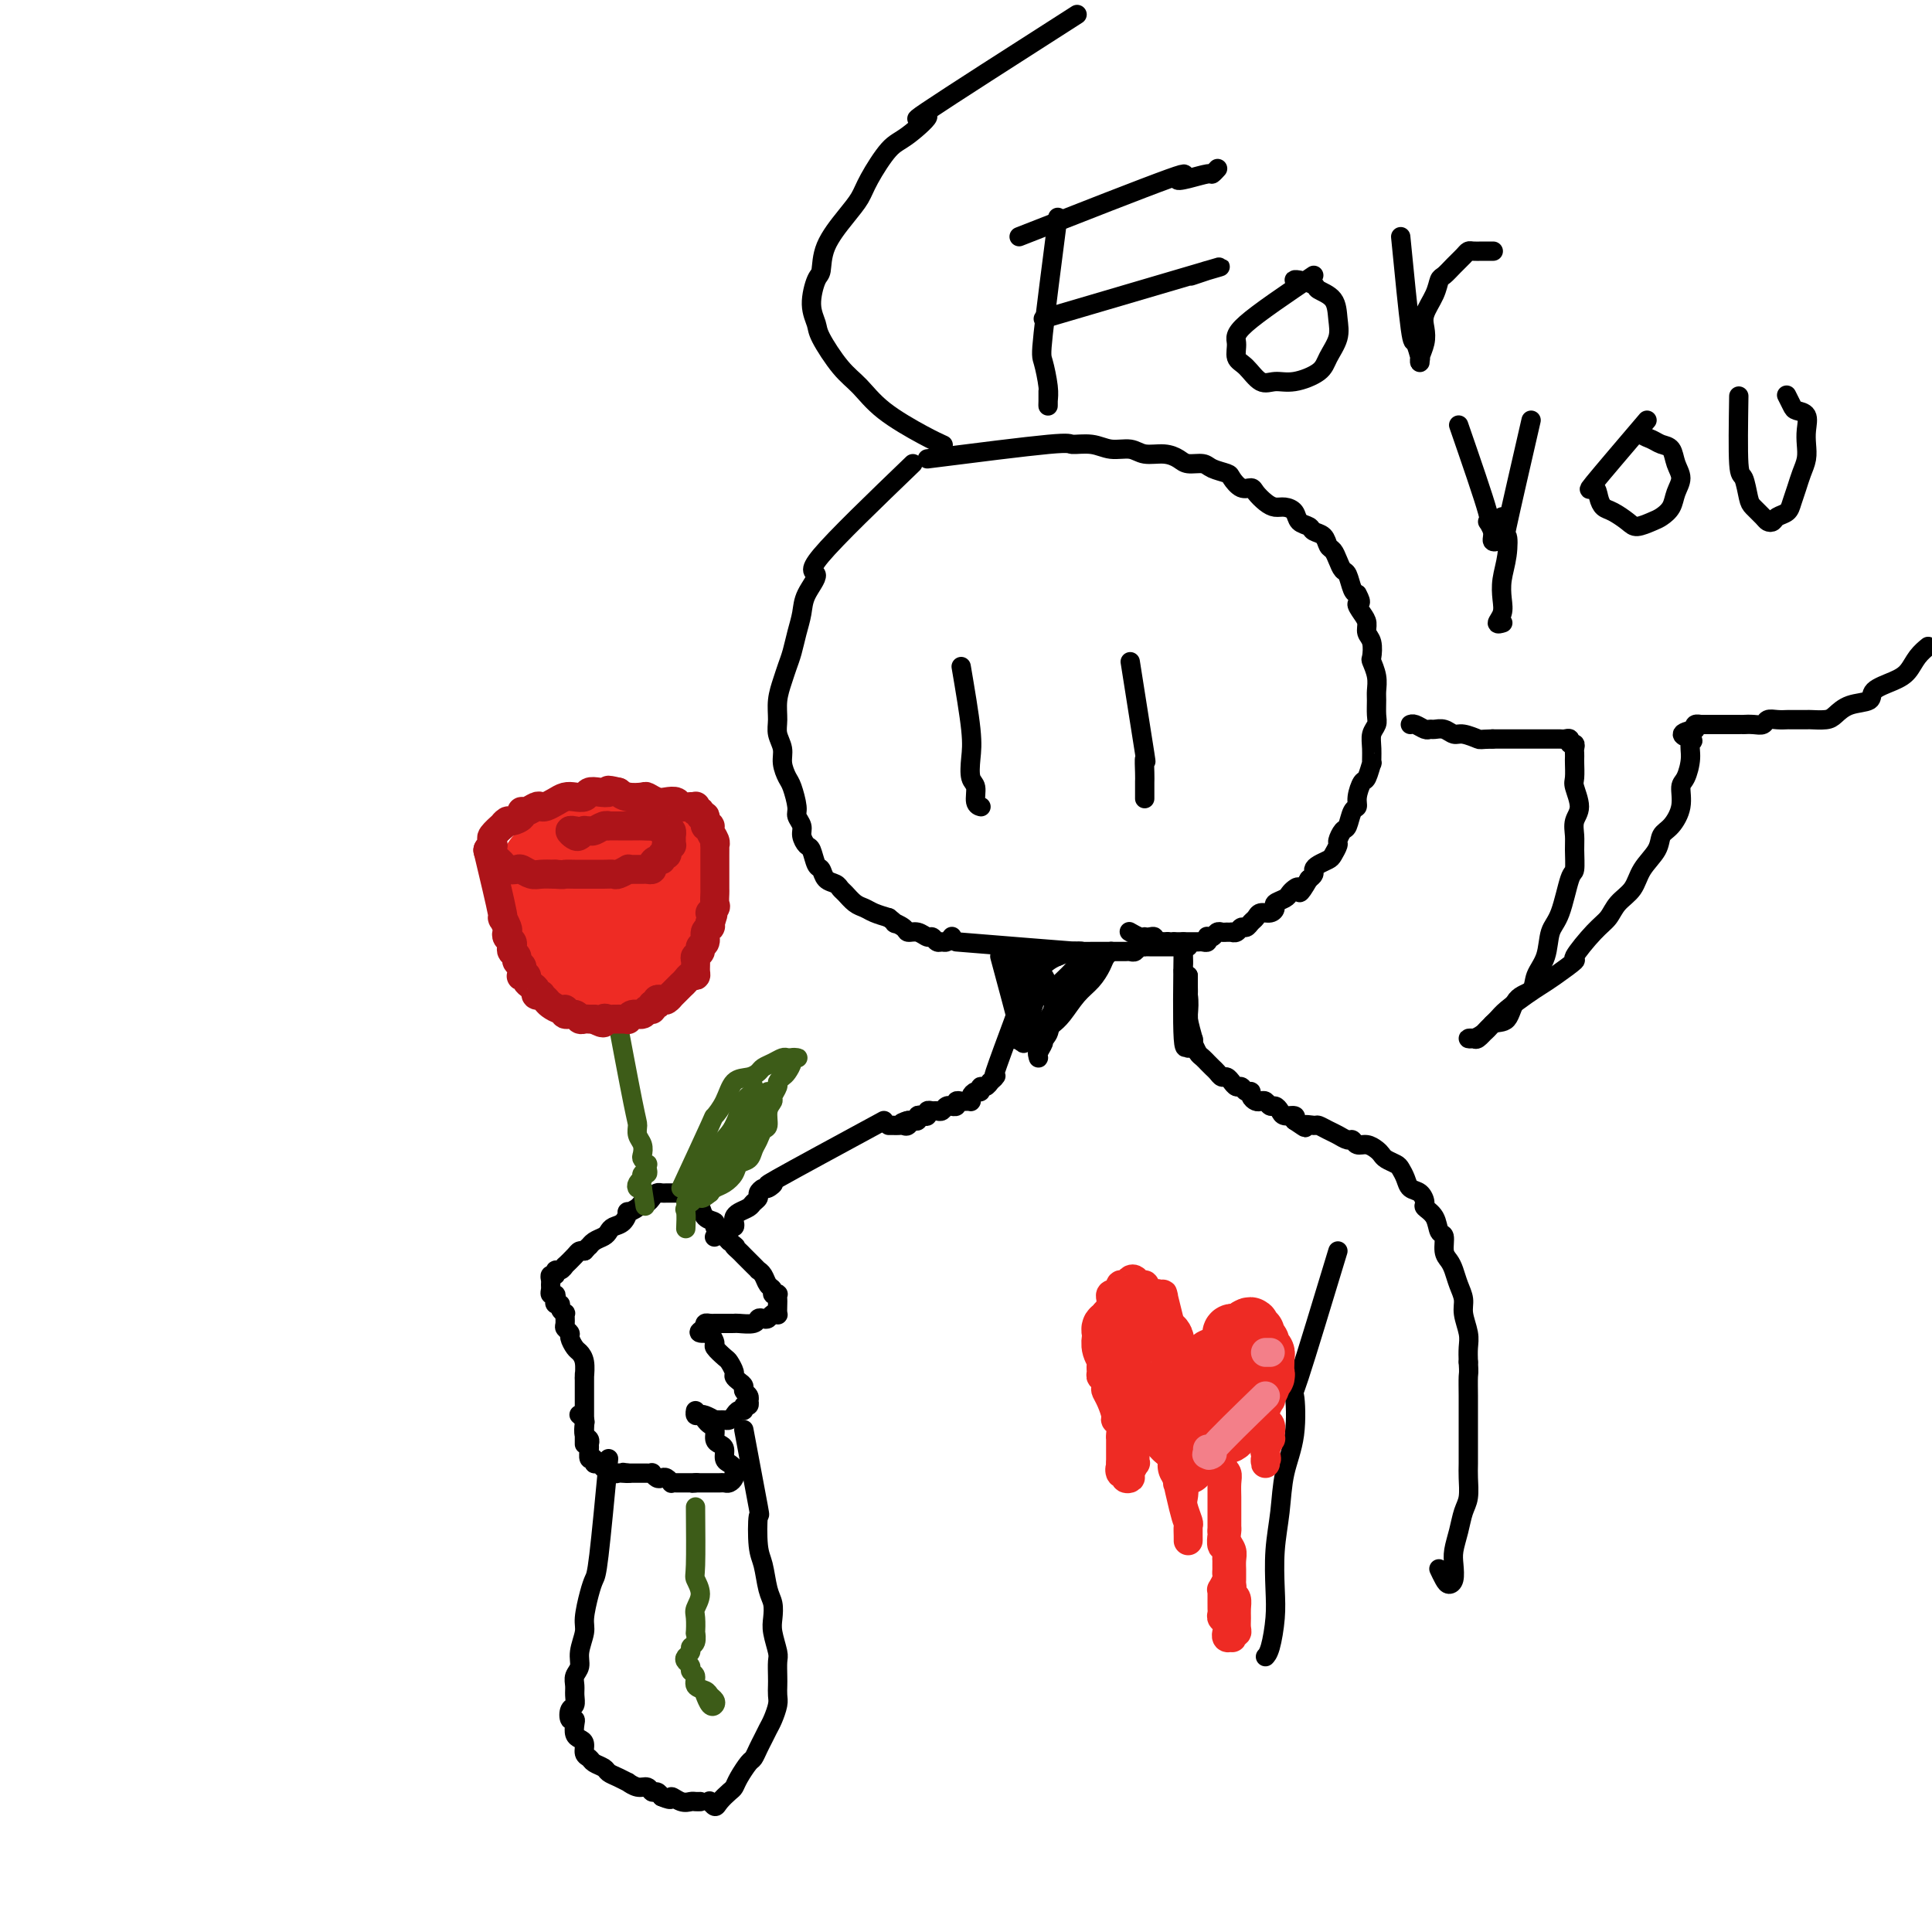 <svg viewBox='0 0 400 400' version='1.1' xmlns='http://www.w3.org/2000/svg' xmlns:xlink='http://www.w3.org/1999/xlink'><g fill='none' stroke='rgb(0,0,0)' stroke-width='4' stroke-linecap='round' stroke-linejoin='round'><path d='M189,96c-7.971,7.673 -15.943,15.346 -19,19c-3.057,3.654 -1.200,3.289 -1,4c0.200,0.711 -1.256,2.497 -2,4c-0.744,1.503 -0.777,2.722 -1,4c-0.223,1.278 -0.638,2.613 -1,4c-0.362,1.387 -0.671,2.825 -1,4c-0.329,1.175 -0.678,2.085 -1,3c-0.322,0.915 -0.618,1.834 -1,3c-0.382,1.166 -0.849,2.580 -1,4c-0.151,1.420 0.015,2.846 0,4c-0.015,1.154 -0.212,2.036 0,3c0.212,0.964 0.831,2.009 1,3c0.169,0.991 -0.114,1.928 0,3c0.114,1.072 0.623,2.279 1,3c0.377,0.721 0.622,0.955 1,2c0.378,1.045 0.889,2.900 1,4c0.111,1.100 -0.177,1.444 0,2c0.177,0.556 0.821,1.323 1,2c0.179,0.677 -0.106,1.266 0,2c0.106,0.734 0.605,1.615 1,2c0.395,0.385 0.687,0.274 1,1c0.313,0.726 0.647,2.289 1,3c0.353,0.711 0.724,0.571 1,1c0.276,0.429 0.458,1.428 1,2c0.542,0.572 1.444,0.716 2,1c0.556,0.284 0.767,0.706 1,1c0.233,0.294 0.488,0.460 1,1c0.512,0.540 1.282,1.454 2,2c0.718,0.546 1.386,0.724 2,1c0.614,0.276 1.176,0.650 2,1c0.824,0.350 1.912,0.675 3,1'/><path d='M184,190c2.435,1.885 1.023,1.098 1,1c-0.023,-0.098 1.342,0.495 2,1c0.658,0.505 0.610,0.924 1,1c0.390,0.076 1.218,-0.190 2,0c0.782,0.190 1.519,0.837 2,1c0.481,0.163 0.707,-0.156 1,0c0.293,0.156 0.653,0.788 1,1c0.347,0.212 0.681,0.005 1,0c0.319,-0.005 0.624,0.191 1,0c0.376,-0.191 0.822,-0.769 1,-1c0.178,-0.231 0.089,-0.116 0,0'/><path d='M199,138c0.837,4.926 1.673,9.852 2,13c0.327,3.148 0.144,4.518 0,6c-0.144,1.482 -0.249,3.077 0,4c0.249,0.923 0.851,1.176 1,2c0.149,0.824 -0.156,2.221 0,3c0.156,0.779 0.773,0.941 1,1c0.227,0.059 0.065,0.017 0,0c-0.065,-0.017 -0.032,-0.008 0,0'/><path d='M234,137c1.268,7.996 2.536,15.992 3,19c0.464,3.008 0.124,1.030 0,1c-0.124,-0.030 -0.033,1.890 0,3c0.033,1.110 0.009,1.410 0,2c-0.009,0.590 -0.002,1.468 0,2c0.002,0.532 0.001,0.717 0,1c-0.001,0.283 -0.000,0.663 0,0c0.000,-0.663 0.000,-2.371 0,-3c-0.000,-0.629 -0.000,-0.180 0,0c0.000,0.180 0.000,0.090 0,0'/><path d='M192,95c10.096,-1.277 20.193,-2.553 25,-3c4.807,-0.447 4.326,-0.063 5,0c0.674,0.063 2.505,-0.194 4,0c1.495,0.194 2.656,0.839 4,1c1.344,0.161 2.873,-0.163 4,0c1.127,0.163 1.853,0.813 3,1c1.147,0.187 2.715,-0.091 4,0c1.285,0.091 2.289,0.549 3,1c0.711,0.451 1.131,0.893 2,1c0.869,0.107 2.186,-0.121 3,0c0.814,0.121 1.125,0.592 2,1c0.875,0.408 2.314,0.752 3,1c0.686,0.248 0.621,0.399 1,1c0.379,0.601 1.204,1.654 2,2c0.796,0.346 1.564,-0.013 2,0c0.436,0.013 0.541,0.398 1,1c0.459,0.602 1.274,1.422 2,2c0.726,0.578 1.364,0.914 2,1c0.636,0.086 1.268,-0.079 2,0c0.732,0.079 1.562,0.401 2,1c0.438,0.599 0.485,1.474 1,2c0.515,0.526 1.500,0.704 2,1c0.500,0.296 0.515,0.712 1,1c0.485,0.288 1.439,0.449 2,1c0.561,0.551 0.728,1.494 1,2c0.272,0.506 0.650,0.577 1,1c0.350,0.423 0.671,1.199 1,2c0.329,0.801 0.665,1.627 1,2c0.335,0.373 0.667,0.293 1,1c0.333,0.707 0.667,2.202 1,3c0.333,0.798 0.667,0.899 1,1'/><path d='M281,123c1.349,2.368 0.222,1.788 0,2c-0.222,0.212 0.463,1.217 1,2c0.537,0.783 0.928,1.346 1,2c0.072,0.654 -0.173,1.399 0,2c0.173,0.601 0.764,1.057 1,2c0.236,0.943 0.116,2.373 0,3c-0.116,0.627 -0.227,0.451 0,1c0.227,0.549 0.794,1.824 1,3c0.206,1.176 0.051,2.254 0,3c-0.051,0.746 0.000,1.161 0,2c-0.000,0.839 -0.053,2.104 0,3c0.053,0.896 0.211,1.424 0,2c-0.211,0.576 -0.792,1.199 -1,2c-0.208,0.801 -0.044,1.781 0,3c0.044,1.219 -0.031,2.676 0,3c0.031,0.324 0.167,-0.484 0,0c-0.167,0.484 -0.636,2.260 -1,3c-0.364,0.740 -0.622,0.444 -1,1c-0.378,0.556 -0.874,1.965 -1,3c-0.126,1.035 0.120,1.696 0,2c-0.120,0.304 -0.606,0.251 -1,1c-0.394,0.749 -0.697,2.298 -1,3c-0.303,0.702 -0.605,0.555 -1,1c-0.395,0.445 -0.883,1.481 -1,2c-0.117,0.519 0.136,0.520 0,1c-0.136,0.480 -0.663,1.438 -1,2c-0.337,0.562 -0.485,0.728 -1,1c-0.515,0.272 -1.396,0.650 -2,1c-0.604,0.350 -0.932,0.671 -1,1c-0.068,0.329 0.123,0.665 0,1c-0.123,0.335 -0.562,0.667 -1,1'/><path d='M271,182c-2.418,4.179 -1.962,2.625 -2,2c-0.038,-0.625 -0.570,-0.323 -1,0c-0.430,0.323 -0.758,0.665 -1,1c-0.242,0.335 -0.397,0.663 -1,1c-0.603,0.337 -1.653,0.682 -2,1c-0.347,0.318 0.009,0.610 0,1c-0.009,0.390 -0.384,0.879 -1,1c-0.616,0.121 -1.475,-0.126 -2,0c-0.525,0.126 -0.718,0.626 -1,1c-0.282,0.374 -0.654,0.622 -1,1c-0.346,0.378 -0.666,0.886 -1,1c-0.334,0.114 -0.681,-0.166 -1,0c-0.319,0.166 -0.610,0.777 -1,1c-0.390,0.223 -0.878,0.059 -1,0c-0.122,-0.059 0.122,-0.012 0,0c-0.122,0.012 -0.611,-0.011 -1,0c-0.389,0.011 -0.679,0.054 -1,0c-0.321,-0.054 -0.674,-0.207 -1,0c-0.326,0.207 -0.626,0.773 -1,1c-0.374,0.227 -0.821,0.113 -1,0c-0.179,-0.113 -0.089,-0.227 0,0c0.089,0.227 0.178,0.793 0,1c-0.178,0.207 -0.621,0.056 -1,0c-0.379,-0.056 -0.693,-0.015 -1,0c-0.307,0.015 -0.607,0.004 -1,0c-0.393,-0.004 -0.879,-0.001 -1,0c-0.121,0.001 0.122,0.000 0,0c-0.122,-0.000 -0.610,-0.000 -1,0c-0.390,0.000 -0.683,0.000 -1,0c-0.317,-0.000 -0.659,-0.000 -1,0'/><path d='M243,195c-2.174,0.310 -1.108,0.084 -1,0c0.108,-0.084 -0.741,-0.026 -1,0c-0.259,0.026 0.071,0.021 0,0c-0.071,-0.021 -0.545,-0.058 -1,0c-0.455,0.058 -0.892,0.211 -1,0c-0.108,-0.211 0.113,-0.788 0,-1c-0.113,-0.212 -0.559,-0.061 -1,0c-0.441,0.061 -0.875,0.030 -1,0c-0.125,-0.030 0.059,-0.060 0,0c-0.059,0.060 -0.362,0.208 -1,0c-0.638,-0.208 -1.611,-0.774 -2,-1c-0.389,-0.226 -0.195,-0.113 0,0'/><path d='M198,195c10.438,0.845 20.877,1.691 25,2c4.123,0.309 1.932,0.083 1,0c-0.932,-0.083 -0.605,-0.022 0,0c0.605,0.022 1.489,0.006 2,0c0.511,-0.006 0.648,-0.002 1,0c0.352,0.002 0.921,0.000 1,0c0.079,-0.000 -0.330,-0.000 0,0c0.330,0.000 1.398,-0.000 2,0c0.602,0.000 0.739,0.001 1,0c0.261,-0.001 0.647,-0.004 1,0c0.353,0.004 0.673,0.015 1,0c0.327,-0.015 0.661,-0.057 1,0c0.339,0.057 0.682,0.211 1,0c0.318,-0.211 0.610,-0.789 1,-1c0.390,-0.211 0.878,-0.057 1,0c0.122,0.057 -0.121,0.015 0,0c0.121,-0.015 0.606,-0.004 1,0c0.394,0.004 0.697,0.001 1,0c0.303,-0.001 0.606,-0.000 1,0c0.394,0.000 0.879,0.000 1,0c0.121,-0.000 -0.123,-0.000 0,0c0.123,0.000 0.611,0.000 1,0c0.389,-0.000 0.679,-0.000 1,0c0.321,0.000 0.675,0.000 1,0c0.325,-0.000 0.623,-0.000 1,0c0.377,0.000 0.833,0.000 1,0c0.167,-0.000 0.045,-0.000 0,0c-0.045,0.000 -0.013,0.000 0,0c0.013,-0.000 0.006,-0.000 0,0'/><path d='M207,198c1.682,6.246 3.364,12.493 4,15c0.636,2.507 0.227,1.276 0,1c-0.227,-0.276 -0.271,0.403 0,1c0.271,0.597 0.856,1.112 1,1c0.144,-0.112 -0.154,-0.850 0,-1c0.154,-0.150 0.759,0.287 1,0c0.241,-0.287 0.118,-1.299 0,-2c-0.118,-0.701 -0.232,-1.091 0,-2c0.232,-0.909 0.808,-2.338 1,-3c0.192,-0.662 -0.001,-0.559 0,-1c0.001,-0.441 0.196,-1.428 0,-2c-0.196,-0.572 -0.784,-0.730 -1,-1c-0.216,-0.270 -0.058,-0.651 0,-1c0.058,-0.349 0.018,-0.667 0,-1c-0.018,-0.333 -0.014,-0.682 0,-1c0.014,-0.318 0.039,-0.606 0,-1c-0.039,-0.394 -0.140,-0.894 0,-1c0.140,-0.106 0.523,0.182 1,0c0.477,-0.182 1.049,-0.833 1,-1c-0.049,-0.167 -0.717,0.151 0,0c0.717,-0.151 2.821,-0.772 4,-1c1.179,-0.228 1.435,-0.062 2,0c0.565,0.062 1.439,0.019 2,0c0.561,-0.019 0.810,-0.015 1,0c0.190,0.015 0.320,0.043 0,0c-0.320,-0.043 -1.092,-0.155 -2,0c-0.908,0.155 -1.954,0.578 -3,1'/><path d='M219,198c-1.250,0.495 -2.374,1.233 -3,2c-0.626,0.767 -0.753,1.565 -1,2c-0.247,0.435 -0.614,0.509 -1,1c-0.386,0.491 -0.791,1.401 -1,2c-0.209,0.599 -0.223,0.887 0,1c0.223,0.113 0.682,0.050 1,0c0.318,-0.050 0.495,-0.086 1,0c0.505,0.086 1.336,0.296 2,0c0.664,-0.296 1.159,-1.096 2,-2c0.841,-0.904 2.028,-1.913 3,-3c0.972,-1.087 1.728,-2.254 2,-3c0.272,-0.746 0.061,-1.072 0,-1c-0.061,0.072 0.030,0.542 0,1c-0.030,0.458 -0.179,0.905 -1,2c-0.821,1.095 -2.312,2.838 -3,4c-0.688,1.162 -0.574,1.744 -1,3c-0.426,1.256 -1.394,3.185 -2,4c-0.606,0.815 -0.851,0.516 -1,1c-0.149,0.484 -0.203,1.753 0,2c0.203,0.247 0.663,-0.527 1,-1c0.337,-0.473 0.552,-0.644 1,-1c0.448,-0.356 1.127,-0.896 2,-2c0.873,-1.104 1.938,-2.770 3,-4c1.062,-1.230 2.121,-2.023 3,-3c0.879,-0.977 1.579,-2.138 2,-3c0.421,-0.862 0.564,-1.424 1,-2c0.436,-0.576 1.167,-1.165 1,-1c-0.167,0.165 -1.230,1.086 -2,2c-0.770,0.914 -1.246,1.823 -2,3c-0.754,1.177 -1.787,2.622 -3,4c-1.213,1.378 -2.607,2.689 -4,4'/><path d='M219,210c-2.032,2.770 -1.612,3.194 -2,4c-0.388,0.806 -1.583,1.993 -2,3c-0.417,1.007 -0.055,1.833 0,2c0.055,0.167 -0.197,-0.326 0,-1c0.197,-0.674 0.841,-1.530 1,-2c0.159,-0.470 -0.168,-0.554 0,-1c0.168,-0.446 0.830,-1.253 1,-2c0.170,-0.747 -0.154,-1.435 0,-2c0.154,-0.565 0.785,-1.006 1,-2c0.215,-0.994 0.015,-2.539 0,-3c-0.015,-0.461 0.154,0.162 0,0c-0.154,-0.162 -0.632,-1.108 -1,-2c-0.368,-0.892 -0.627,-1.730 -1,-2c-0.373,-0.270 -0.859,0.029 -1,0c-0.141,-0.029 0.064,-0.386 0,-1c-0.064,-0.614 -0.395,-1.485 -1,-2c-0.605,-0.515 -1.483,-0.673 -2,-1c-0.517,-0.327 -0.674,-0.824 -1,-1c-0.326,-0.176 -0.820,-0.032 -1,0c-0.180,0.032 -0.045,-0.048 0,0c0.045,0.048 0.001,0.224 0,1c-0.001,0.776 0.042,2.152 0,3c-0.042,0.848 -0.168,1.168 0,2c0.168,0.832 0.631,2.176 1,3c0.369,0.824 0.645,1.128 1,1c0.355,-0.128 0.788,-0.688 1,-1c0.212,-0.312 0.203,-0.375 0,-1c-0.203,-0.625 -0.602,-1.813 -1,-3'/><path d='M212,202c-0.090,-0.715 -0.813,-0.503 -1,-1c-0.187,-0.497 0.164,-1.705 0,-2c-0.164,-0.295 -0.842,0.321 -1,1c-0.158,0.679 0.205,1.419 0,2c-0.205,0.581 -0.977,1.003 -1,2c-0.023,0.997 0.703,2.568 1,4c0.297,1.432 0.164,2.723 0,4c-0.164,1.277 -0.359,2.538 0,3c0.359,0.462 1.271,0.124 2,0c0.729,-0.124 1.273,-0.033 2,0c0.727,0.033 1.636,0.010 2,0c0.364,-0.010 0.182,-0.005 0,0'/><path d='M245,195c-0.113,8.378 -0.225,16.756 0,20c0.225,3.244 0.789,1.354 1,1c0.211,-0.354 0.071,0.828 0,1c-0.071,0.172 -0.072,-0.667 0,-1c0.072,-0.333 0.215,-0.161 0,-1c-0.215,-0.839 -0.790,-2.691 -1,-4c-0.210,-1.309 -0.056,-2.077 0,-3c0.056,-0.923 0.015,-2.003 0,-3c-0.015,-0.997 -0.004,-1.911 0,-3c0.004,-1.089 0.001,-2.352 0,-3c-0.001,-0.648 -0.001,-0.681 0,-1c0.001,-0.319 0.004,-0.925 0,-1c-0.004,-0.075 -0.015,0.381 0,1c0.015,0.619 0.056,1.401 0,2c-0.056,0.599 -0.207,1.014 0,2c0.207,0.986 0.774,2.542 1,4c0.226,1.458 0.113,2.817 0,4c-0.113,1.183 -0.225,2.191 0,3c0.225,0.809 0.789,1.418 1,2c0.211,0.582 0.071,1.135 0,1c-0.071,-0.135 -0.072,-0.959 0,-1c0.072,-0.041 0.215,0.700 0,0c-0.215,-0.700 -0.790,-2.843 -1,-4c-0.210,-1.157 -0.056,-1.329 0,-2c0.056,-0.671 0.015,-1.840 0,-3c-0.015,-1.160 -0.004,-2.311 0,-3c0.004,-0.689 0.001,-0.916 0,-1c-0.001,-0.084 -0.000,-0.024 0,0c0.000,0.024 0.000,0.012 0,0'/><path d='M246,202c-0.155,-1.797 -0.042,0.712 0,2c0.042,1.288 0.014,1.356 0,2c-0.014,0.644 -0.015,1.864 0,3c0.015,1.136 0.045,2.188 0,3c-0.045,0.812 -0.166,1.384 0,2c0.166,0.616 0.618,1.274 1,2c0.382,0.726 0.694,1.518 1,2c0.306,0.482 0.607,0.654 1,1c0.393,0.346 0.879,0.867 1,1c0.121,0.133 -0.122,-0.123 0,0c0.122,0.123 0.611,0.625 1,1c0.389,0.375 0.679,0.623 1,1c0.321,0.377 0.674,0.885 1,1c0.326,0.115 0.626,-0.161 1,0c0.374,0.161 0.821,0.760 1,1c0.179,0.240 0.089,0.121 0,0c-0.089,-0.121 -0.178,-0.243 0,0c0.178,0.243 0.621,0.853 1,1c0.379,0.147 0.693,-0.167 1,0c0.307,0.167 0.607,0.816 1,1c0.393,0.184 0.879,-0.095 1,0c0.121,0.095 -0.122,0.565 0,1c0.122,0.435 0.610,0.834 1,1c0.390,0.166 0.682,0.100 1,0c0.318,-0.100 0.661,-0.233 1,0c0.339,0.233 0.673,0.832 1,1c0.327,0.168 0.649,-0.096 1,0c0.351,0.096 0.733,0.551 1,1c0.267,0.449 0.418,0.890 1,1c0.582,0.110 1.595,-0.111 2,0c0.405,0.111 0.203,0.556 0,1'/><path d='M268,232c3.280,2.234 1.981,1.319 2,1c0.019,-0.319 1.357,-0.043 2,0c0.643,0.043 0.592,-0.147 1,0c0.408,0.147 1.274,0.632 2,1c0.726,0.368 1.310,0.620 2,1c0.690,0.380 1.484,0.889 2,1c0.516,0.111 0.754,-0.178 1,0c0.246,0.178 0.499,0.821 1,1c0.501,0.179 1.251,-0.107 2,0c0.749,0.107 1.496,0.605 2,1c0.504,0.395 0.765,0.686 1,1c0.235,0.314 0.443,0.652 1,1c0.557,0.348 1.462,0.708 2,1c0.538,0.292 0.709,0.516 1,1c0.291,0.484 0.703,1.228 1,2c0.297,0.772 0.479,1.570 1,2c0.521,0.430 1.382,0.490 2,1c0.618,0.510 0.993,1.469 1,2c0.007,0.531 -0.353,0.635 0,1c0.353,0.365 1.418,0.990 2,2c0.582,1.010 0.681,2.405 1,3c0.319,0.595 0.859,0.389 1,1c0.141,0.611 -0.116,2.040 0,3c0.116,0.960 0.604,1.452 1,2c0.396,0.548 0.698,1.150 1,2c0.302,0.850 0.603,1.946 1,3c0.397,1.054 0.891,2.067 1,3c0.109,0.933 -0.167,1.786 0,3c0.167,1.214 0.776,2.788 1,4c0.224,1.212 0.064,2.060 0,3c-0.064,0.940 -0.032,1.970 0,3'/><path d='M304,282c0.155,2.487 0.041,2.205 0,3c-0.041,0.795 -0.011,2.667 0,4c0.011,1.333 0.003,2.127 0,3c-0.003,0.873 0.000,1.826 0,3c-0.000,1.174 -0.003,2.568 0,4c0.003,1.432 0.012,2.903 0,4c-0.012,1.097 -0.045,1.820 0,3c0.045,1.180 0.170,2.819 0,4c-0.170,1.181 -0.633,1.906 -1,3c-0.367,1.094 -0.637,2.556 -1,4c-0.363,1.444 -0.818,2.868 -1,4c-0.182,1.132 -0.091,1.970 0,3c0.091,1.030 0.182,2.251 0,3c-0.182,0.749 -0.636,1.025 -1,1c-0.364,-0.025 -0.636,-0.353 -1,-1c-0.364,-0.647 -0.818,-1.613 -1,-2c-0.182,-0.387 -0.091,-0.193 0,0'/><path d='M210,211c-1.682,4.527 -3.364,9.054 -4,11c-0.636,1.946 -0.226,1.310 0,1c0.226,-0.310 0.267,-0.294 0,0c-0.267,0.294 -0.841,0.867 -1,1c-0.159,0.133 0.098,-0.175 0,0c-0.098,0.175 -0.552,0.834 -1,1c-0.448,0.166 -0.891,-0.162 -1,0c-0.109,0.162 0.114,0.814 0,1c-0.114,0.186 -0.566,-0.094 -1,0c-0.434,0.094 -0.851,0.561 -1,1c-0.149,0.439 -0.028,0.850 0,1c0.028,0.150 -0.035,0.039 0,0c0.035,-0.039 0.168,-0.007 0,0c-0.168,0.007 -0.637,-0.012 -1,0c-0.363,0.012 -0.618,0.056 -1,0c-0.382,-0.056 -0.890,-0.212 -1,0c-0.110,0.212 0.178,0.793 0,1c-0.178,0.207 -0.821,0.041 -1,0c-0.179,-0.041 0.107,0.042 0,0c-0.107,-0.042 -0.607,-0.208 -1,0c-0.393,0.208 -0.679,0.792 -1,1c-0.321,0.208 -0.677,0.042 -1,0c-0.323,-0.042 -0.612,0.040 -1,0c-0.388,-0.040 -0.874,-0.203 -1,0c-0.126,0.203 0.107,0.772 0,1c-0.107,0.228 -0.553,0.113 -1,0c-0.447,-0.113 -0.893,-0.226 -1,0c-0.107,0.226 0.125,0.792 0,1c-0.125,0.208 -0.607,0.060 -1,0c-0.393,-0.060 -0.696,-0.030 -1,0'/><path d='M188,232c-2.488,1.022 -0.708,0.078 0,0c0.708,-0.078 0.344,0.711 0,1c-0.344,0.289 -0.667,0.077 -1,0c-0.333,-0.077 -0.677,-0.021 -1,0c-0.323,0.021 -0.625,0.006 -1,0c-0.375,-0.006 -0.821,-0.002 -1,0c-0.179,0.002 -0.089,0.001 0,0'/><path d='M121,299c-0.002,-5.361 -0.004,-10.722 0,-13c0.004,-2.278 0.012,-1.474 0,-1c-0.012,0.474 -0.046,0.618 0,0c0.046,-0.618 0.171,-1.997 0,-3c-0.171,-1.003 -0.638,-1.631 -1,-2c-0.362,-0.369 -0.619,-0.479 -1,-1c-0.381,-0.521 -0.887,-1.454 -1,-2c-0.113,-0.546 0.167,-0.706 0,-1c-0.167,-0.294 -0.781,-0.723 -1,-1c-0.219,-0.277 -0.044,-0.404 0,-1c0.044,-0.596 -0.045,-1.662 0,-2c0.045,-0.338 0.222,0.050 0,0c-0.222,-0.050 -0.843,-0.539 -1,-1c-0.157,-0.461 0.150,-0.893 0,-1c-0.150,-0.107 -0.758,0.112 -1,0c-0.242,-0.112 -0.117,-0.555 0,-1c0.117,-0.445 0.228,-0.892 0,-1c-0.228,-0.108 -0.794,0.125 -1,0c-0.206,-0.125 -0.051,-0.607 0,-1c0.051,-0.393 -0.001,-0.698 0,-1c0.001,-0.302 0.055,-0.602 0,-1c-0.055,-0.398 -0.221,-0.896 0,-1c0.221,-0.104 0.828,0.184 1,0c0.172,-0.184 -0.091,-0.840 0,-1c0.091,-0.160 0.535,0.178 1,0c0.465,-0.178 0.951,-0.871 1,-1c0.049,-0.129 -0.337,0.306 0,0c0.337,-0.306 1.398,-1.352 2,-2c0.602,-0.648 0.743,-0.900 1,-1c0.257,-0.100 0.628,-0.050 1,0'/><path d='M121,259c1.278,-1.416 0.971,-0.957 1,-1c0.029,-0.043 0.392,-0.588 1,-1c0.608,-0.412 1.459,-0.693 2,-1c0.541,-0.307 0.770,-0.642 1,-1c0.230,-0.358 0.461,-0.740 1,-1c0.539,-0.260 1.387,-0.399 2,-1c0.613,-0.601 0.990,-1.663 1,-2c0.010,-0.337 -0.348,0.050 0,0c0.348,-0.050 1.403,-0.539 2,-1c0.597,-0.461 0.737,-0.894 1,-1c0.263,-0.106 0.647,0.115 1,0c0.353,-0.115 0.673,-0.567 1,-1c0.327,-0.433 0.661,-0.848 1,-1c0.339,-0.152 0.682,-0.041 1,0c0.318,0.041 0.610,0.011 1,0c0.390,-0.011 0.878,-0.003 1,0c0.122,0.003 -0.122,0.003 0,0c0.122,-0.003 0.610,-0.007 1,0c0.390,0.007 0.682,0.024 1,0c0.318,-0.024 0.661,-0.091 1,0c0.339,0.091 0.673,0.339 1,1c0.327,0.661 0.647,1.735 1,2c0.353,0.265 0.739,-0.280 1,0c0.261,0.280 0.399,1.384 1,2c0.601,0.616 1.667,0.742 2,1c0.333,0.258 -0.065,0.646 0,1c0.065,0.354 0.595,0.672 1,1c0.405,0.328 0.687,0.665 1,1c0.313,0.335 0.656,0.667 1,1'/><path d='M151,257c2.186,1.722 1.150,1.025 1,1c-0.150,-0.025 0.586,0.620 1,1c0.414,0.380 0.506,0.496 1,1c0.494,0.504 1.389,1.396 2,2c0.611,0.604 0.938,0.921 1,1c0.062,0.079 -0.142,-0.080 0,0c0.142,0.080 0.630,0.400 1,1c0.370,0.600 0.621,1.480 1,2c0.379,0.520 0.886,0.678 1,1c0.114,0.322 -0.166,0.806 0,1c0.166,0.194 0.776,0.098 1,0c0.224,-0.098 0.061,-0.198 0,0c-0.061,0.198 -0.019,0.693 0,1c0.019,0.307 0.016,0.426 0,1c-0.016,0.574 -0.046,1.604 0,2c0.046,0.396 0.166,0.158 0,0c-0.166,-0.158 -0.620,-0.235 -1,0c-0.380,0.235 -0.687,0.781 -1,1c-0.313,0.219 -0.633,0.111 -1,0c-0.367,-0.111 -0.780,-0.226 -1,0c-0.220,0.226 -0.248,0.793 -1,1c-0.752,0.207 -2.230,0.056 -3,0c-0.770,-0.056 -0.833,-0.015 -1,0c-0.167,0.015 -0.440,0.004 -1,0c-0.560,-0.004 -1.408,-0.002 -2,0c-0.592,0.002 -0.929,0.003 -1,0c-0.071,-0.003 0.125,-0.011 0,0c-0.125,0.011 -0.572,0.041 -1,0c-0.428,-0.041 -0.837,-0.155 -1,0c-0.163,0.155 -0.082,0.577 0,1'/><path d='M146,275c-2.363,1.030 -0.770,1.106 0,1c0.770,-0.106 0.717,-0.394 1,0c0.283,0.394 0.903,1.471 1,2c0.097,0.529 -0.329,0.509 0,1c0.329,0.491 1.411,1.494 2,2c0.589,0.506 0.684,0.517 1,1c0.316,0.483 0.854,1.439 1,2c0.146,0.561 -0.101,0.727 0,1c0.101,0.273 0.549,0.651 1,1c0.451,0.349 0.905,0.667 1,1c0.095,0.333 -0.170,0.682 0,1c0.170,0.318 0.774,0.606 1,1c0.226,0.394 0.076,0.894 0,1c-0.076,0.106 -0.076,-0.183 0,0c0.076,0.183 0.228,0.836 0,1c-0.228,0.164 -0.834,-0.163 -1,0c-0.166,0.163 0.110,0.814 0,1c-0.110,0.186 -0.607,-0.094 -1,0c-0.393,0.094 -0.684,0.561 -1,1c-0.316,0.439 -0.657,0.851 -1,1c-0.343,0.149 -0.687,0.036 -1,0c-0.313,-0.036 -0.595,0.004 -1,0c-0.405,-0.004 -0.933,-0.053 -1,0c-0.067,0.053 0.328,0.206 0,0c-0.328,-0.206 -1.379,-0.773 -2,-1c-0.621,-0.227 -0.810,-0.113 -1,0'/><path d='M145,293c-1.142,-0.445 -0.997,-1.058 -1,-1c-0.003,0.058 -0.155,0.788 0,1c0.155,0.212 0.615,-0.094 1,0c0.385,0.094 0.694,0.589 1,1c0.306,0.411 0.608,0.739 1,1c0.392,0.261 0.875,0.455 1,1c0.125,0.545 -0.107,1.441 0,2c0.107,0.559 0.554,0.780 1,1c0.446,0.220 0.890,0.440 1,1c0.110,0.560 -0.113,1.459 0,2c0.113,0.541 0.563,0.723 1,1c0.437,0.277 0.860,0.649 1,1c0.140,0.351 -0.004,0.683 0,1c0.004,0.317 0.155,0.621 0,1c-0.155,0.379 -0.615,0.834 -1,1c-0.385,0.166 -0.695,0.045 -1,0c-0.305,-0.045 -0.607,-0.012 -1,0c-0.393,0.012 -0.879,0.003 -1,0c-0.121,-0.003 0.121,-0.001 0,0c-0.121,0.001 -0.607,0.000 -1,0c-0.393,-0.000 -0.694,-0.000 -1,0c-0.306,0.000 -0.618,0.000 -1,0c-0.382,-0.000 -0.834,-0.000 -1,0c-0.166,0.000 -0.045,0.000 0,0c0.045,-0.000 0.013,-0.000 0,0c-0.013,0.000 -0.006,0.000 0,0'/><path d='M144,307c-1.249,0.155 -0.372,0.041 0,0c0.372,-0.041 0.240,-0.011 0,0c-0.240,0.011 -0.589,0.003 -1,0c-0.411,-0.003 -0.885,-0.001 -1,0c-0.115,0.001 0.128,0.001 0,0c-0.128,-0.001 -0.626,-0.004 -1,0c-0.374,0.004 -0.625,0.015 -1,0c-0.375,-0.015 -0.874,-0.056 -1,0c-0.126,0.056 0.120,0.207 0,0c-0.120,-0.207 -0.606,-0.774 -1,-1c-0.394,-0.226 -0.697,-0.113 -1,0c-0.303,0.113 -0.606,0.226 -1,0c-0.394,-0.226 -0.879,-0.793 -1,-1c-0.121,-0.207 0.122,-0.056 0,0c-0.122,0.056 -0.610,0.015 -1,0c-0.390,-0.015 -0.682,-0.004 -1,0c-0.318,0.004 -0.663,0.001 -1,0c-0.337,-0.001 -0.668,-0.000 -1,0c-0.332,0.000 -0.666,0.000 -1,0'/><path d='M130,305c-2.118,-0.311 -0.414,-0.087 0,0c0.414,0.087 -0.463,0.037 -1,0c-0.537,-0.037 -0.735,-0.061 -1,0c-0.265,0.061 -0.595,0.209 -1,0c-0.405,-0.209 -0.883,-0.773 -1,-1c-0.117,-0.227 0.127,-0.118 0,0c-0.127,0.118 -0.626,0.244 -1,0c-0.374,-0.244 -0.622,-0.857 -1,-1c-0.378,-0.143 -0.886,0.183 -1,0c-0.114,-0.183 0.167,-0.875 0,-1c-0.167,-0.125 -0.780,0.318 -1,0c-0.220,-0.318 -0.045,-1.399 0,-2c0.045,-0.601 -0.040,-0.724 0,-1c0.040,-0.276 0.203,-0.705 0,-1c-0.203,-0.295 -0.773,-0.458 -1,-1c-0.227,-0.542 -0.112,-1.465 0,-2c0.112,-0.535 0.223,-0.683 0,-1c-0.223,-0.317 -0.778,-0.805 -1,-1c-0.222,-0.195 -0.111,-0.098 0,0'/></g>
<g fill='none' stroke='rgb(61,92,24)' stroke-width='4' stroke-linecap='round' stroke-linejoin='round'><path d='M127,207c1.569,8.358 3.139,16.716 4,21c0.861,4.284 1.014,4.496 1,5c-0.014,0.504 -0.196,1.302 0,2c0.196,0.698 0.771,1.297 1,2c0.229,0.703 0.114,1.512 0,2c-0.114,0.488 -0.226,0.657 0,1c0.226,0.343 0.789,0.861 1,1c0.211,0.139 0.070,-0.102 0,0c-0.070,0.102 -0.070,0.549 0,1c0.070,0.451 0.211,0.908 0,1c-0.211,0.092 -0.775,-0.182 -1,0c-0.225,0.182 -0.110,0.819 0,1c0.110,0.181 0.215,-0.096 0,0c-0.215,0.096 -0.750,0.564 -1,1c-0.250,0.436 -0.214,0.839 0,1c0.214,0.161 0.607,0.081 1,0'/><path d='M133,246c1.000,6.500 0.500,3.250 0,0'/><path d='M144,312c0.038,4.801 0.077,9.602 0,12c-0.077,2.398 -0.269,2.391 0,3c0.269,0.609 1.000,1.832 1,3c-0.000,1.168 -0.731,2.281 -1,3c-0.269,0.719 -0.076,1.043 0,2c0.076,0.957 0.035,2.547 0,3c-0.035,0.453 -0.066,-0.229 0,0c0.066,0.229 0.227,1.371 0,2c-0.227,0.629 -0.841,0.746 -1,1c-0.159,0.254 0.138,0.646 0,1c-0.138,0.354 -0.712,0.671 -1,1c-0.288,0.329 -0.289,0.669 0,1c0.289,0.331 0.869,0.652 1,1c0.131,0.348 -0.186,0.723 0,1c0.186,0.277 0.877,0.455 1,1c0.123,0.545 -0.320,1.456 0,2c0.320,0.544 1.403,0.722 2,1c0.597,0.278 0.706,0.655 1,1c0.294,0.345 0.772,0.656 1,1c0.228,0.344 0.205,0.721 0,1c-0.205,0.279 -0.594,0.460 -1,0c-0.406,-0.460 -0.830,-1.560 -1,-2c-0.170,-0.440 -0.085,-0.220 0,0'/><path d='M141,246c2.473,-5.328 4.945,-10.656 6,-13c1.055,-2.344 0.692,-1.703 1,-2c0.308,-0.297 1.286,-1.533 2,-3c0.714,-1.467 1.164,-3.166 2,-4c0.836,-0.834 2.059,-0.801 3,-1c0.941,-0.199 1.600,-0.628 2,-1c0.400,-0.372 0.541,-0.688 1,-1c0.459,-0.312 1.237,-0.619 2,-1c0.763,-0.381 1.512,-0.834 2,-1c0.488,-0.166 0.715,-0.045 1,0c0.285,0.045 0.627,0.014 1,0c0.373,-0.014 0.776,-0.011 1,0c0.224,0.011 0.267,0.030 0,0c-0.267,-0.030 -0.846,-0.110 -1,0c-0.154,0.110 0.118,0.410 0,1c-0.118,0.590 -0.624,1.471 -1,2c-0.376,0.529 -0.621,0.704 -1,1c-0.379,0.296 -0.890,0.711 -1,1c-0.110,0.289 0.182,0.452 0,1c-0.182,0.548 -0.836,1.480 -1,2c-0.164,0.520 0.163,0.629 0,1c-0.163,0.371 -0.818,1.005 -1,2c-0.182,0.995 0.107,2.350 0,3c-0.107,0.650 -0.610,0.593 -1,1c-0.390,0.407 -0.667,1.278 -1,2c-0.333,0.722 -0.722,1.296 -1,2c-0.278,0.704 -0.445,1.536 -1,2c-0.555,0.464 -1.497,0.558 -2,1c-0.503,0.442 -0.568,1.232 -1,2c-0.432,0.768 -1.232,1.514 -2,2c-0.768,0.486 -1.505,0.710 -2,1c-0.495,0.290 -0.747,0.645 -1,1'/><path d='M147,247c-1.641,1.325 -1.743,1.137 -2,1c-0.257,-0.137 -0.668,-0.222 -1,0c-0.332,0.222 -0.584,0.749 -1,1c-0.416,0.251 -0.995,0.224 -1,0c-0.005,-0.224 0.565,-0.644 1,-1c0.435,-0.356 0.736,-0.646 1,-1c0.264,-0.354 0.493,-0.770 1,-1c0.507,-0.230 1.294,-0.273 2,-1c0.706,-0.727 1.332,-2.137 2,-3c0.668,-0.863 1.379,-1.179 2,-2c0.621,-0.821 1.151,-2.145 2,-3c0.849,-0.855 2.018,-1.239 3,-3c0.982,-1.761 1.777,-4.900 2,-6c0.223,-1.100 -0.125,-0.163 0,0c0.125,0.163 0.722,-0.449 1,-1c0.278,-0.551 0.235,-1.043 0,-1c-0.235,0.043 -0.663,0.619 -1,1c-0.337,0.381 -0.584,0.566 -1,1c-0.416,0.434 -1.000,1.117 -2,2c-1.000,0.883 -2.415,1.966 -3,3c-0.585,1.034 -0.338,2.019 -1,3c-0.662,0.981 -2.231,1.959 -3,3c-0.769,1.041 -0.739,2.147 -1,3c-0.261,0.853 -0.814,1.454 -1,2c-0.186,0.546 -0.006,1.039 0,1c0.006,-0.039 -0.163,-0.608 0,-1c0.163,-0.392 0.659,-0.605 1,-1c0.341,-0.395 0.526,-0.970 1,-2c0.474,-1.030 1.237,-2.515 2,-4'/><path d='M150,237c0.983,-1.924 1.442,-2.733 2,-4c0.558,-1.267 1.215,-2.991 2,-4c0.785,-1.009 1.697,-1.302 2,-2c0.303,-0.698 -0.004,-1.802 0,-2c0.004,-0.198 0.320,0.509 0,1c-0.320,0.491 -1.276,0.765 -2,2c-0.724,1.235 -1.215,3.432 -2,5c-0.785,1.568 -1.864,2.508 -3,4c-1.136,1.492 -2.329,3.535 -3,5c-0.671,1.465 -0.821,2.351 -1,3c-0.179,0.649 -0.388,1.061 -1,2c-0.612,0.939 -1.628,2.406 -2,3c-0.372,0.594 -0.100,0.314 0,1c0.100,0.686 0.029,2.339 0,3c-0.029,0.661 -0.014,0.331 0,0'/></g>
<g fill='none' stroke='rgb(238,43,36)' stroke-width='28' stroke-linecap='round' stroke-linejoin='round'><path d='M120,180c1.176,5.549 2.353,11.098 3,13c0.647,1.902 0.765,0.156 1,0c0.235,-0.156 0.588,1.279 1,2c0.412,0.721 0.884,0.729 1,1c0.116,0.271 -0.122,0.805 0,1c0.122,0.195 0.605,0.049 1,0c0.395,-0.049 0.701,-0.003 1,0c0.299,0.003 0.592,-0.037 1,0c0.408,0.037 0.931,0.151 1,0c0.069,-0.151 -0.318,-0.566 0,-1c0.318,-0.434 1.339,-0.886 2,-1c0.661,-0.114 0.961,0.111 1,0c0.039,-0.111 -0.182,-0.558 0,-1c0.182,-0.442 0.767,-0.879 1,-1c0.233,-0.121 0.115,0.075 0,0c-0.115,-0.075 -0.227,-0.419 0,-1c0.227,-0.581 0.793,-1.398 1,-2c0.207,-0.602 0.056,-0.987 0,-1c-0.056,-0.013 -0.016,0.347 0,0c0.016,-0.347 0.008,-1.400 0,-2c-0.008,-0.600 -0.016,-0.749 0,-1c0.016,-0.251 0.057,-0.606 0,-1c-0.057,-0.394 -0.211,-0.827 0,-1c0.211,-0.173 0.789,-0.088 1,0c0.211,0.088 0.057,0.177 0,0c-0.057,-0.177 -0.015,-0.621 0,-1c0.015,-0.379 0.005,-0.694 0,-1c-0.005,-0.306 -0.004,-0.604 0,-1c0.004,-0.396 0.011,-0.890 0,-1c-0.011,-0.110 -0.042,0.163 0,0c0.042,-0.163 0.155,-0.761 0,-1c-0.155,-0.239 -0.577,-0.120 -1,0'/><path d='M135,179c-0.013,-1.923 -0.045,-1.229 0,-1c0.045,0.229 0.167,-0.005 0,0c-0.167,0.005 -0.621,0.249 -1,0c-0.379,-0.249 -0.681,-0.991 -1,-1c-0.319,-0.009 -0.653,0.716 -1,1c-0.347,0.284 -0.705,0.128 -1,0c-0.295,-0.128 -0.527,-0.227 -1,0c-0.473,0.227 -1.186,0.779 -2,1c-0.814,0.221 -1.727,0.112 -2,0c-0.273,-0.112 0.094,-0.227 0,0c-0.094,0.227 -0.650,0.797 -1,1c-0.350,0.203 -0.493,0.039 -1,0c-0.507,-0.039 -1.378,0.046 -2,0c-0.622,-0.046 -0.993,-0.224 -1,0c-0.007,0.224 0.352,0.849 0,1c-0.352,0.151 -1.414,-0.171 -2,0c-0.586,0.171 -0.697,0.834 -1,1c-0.303,0.166 -0.799,-0.167 -1,0c-0.201,0.167 -0.106,0.832 0,1c0.106,0.168 0.225,-0.162 0,0c-0.225,0.162 -0.792,0.817 -1,1c-0.208,0.183 -0.056,-0.106 0,0c0.056,0.106 0.015,0.607 0,1c-0.015,0.393 -0.005,0.679 0,1c0.005,0.321 0.005,0.677 0,1c-0.005,0.323 -0.015,0.611 0,1c0.015,0.389 0.057,0.878 0,1c-0.057,0.122 -0.211,-0.122 0,0c0.211,0.122 0.788,0.610 1,1c0.212,0.390 0.061,0.683 0,1c-0.061,0.317 -0.030,0.659 0,1'/><path d='M117,192c-0.358,1.642 -0.252,0.247 0,0c0.252,-0.247 0.649,0.655 1,1c0.351,0.345 0.658,0.134 1,0c0.342,-0.134 0.721,-0.190 1,0c0.279,0.190 0.457,0.625 1,1c0.543,0.375 1.452,0.689 2,1c0.548,0.311 0.735,0.619 1,1c0.265,0.381 0.607,0.834 1,1c0.393,0.166 0.837,0.045 1,0c0.163,-0.045 0.047,-0.013 0,0c-0.047,0.013 -0.023,0.006 0,0'/></g>
<g fill='none' stroke='rgb(173,20,25)' stroke-width='6' stroke-linecap='round' stroke-linejoin='round'><path d='M101,176c1.298,5.435 2.595,10.871 3,13c0.405,2.129 -0.084,0.952 0,1c0.084,0.048 0.741,1.322 1,2c0.259,0.678 0.121,0.759 0,1c-0.121,0.241 -0.225,0.642 0,1c0.225,0.358 0.777,0.673 1,1c0.223,0.327 0.116,0.665 0,1c-0.116,0.335 -0.241,0.667 0,1c0.241,0.333 0.850,0.667 1,1c0.150,0.333 -0.157,0.664 0,1c0.157,0.336 0.778,0.678 1,1c0.222,0.322 0.045,0.625 0,1c-0.045,0.375 0.043,0.821 0,1c-0.043,0.179 -0.218,0.089 0,0c0.218,-0.089 0.828,-0.178 1,0c0.172,0.178 -0.093,0.622 0,1c0.093,0.378 0.546,0.689 1,1c0.454,0.311 0.909,0.622 1,1c0.091,0.378 -0.184,0.822 0,1c0.184,0.178 0.826,0.090 1,0c0.174,-0.090 -0.121,-0.183 0,0c0.121,0.183 0.658,0.642 1,1c0.342,0.358 0.491,0.617 1,1c0.509,0.383 1.379,0.891 2,1c0.621,0.109 0.992,-0.181 1,0c0.008,0.181 -0.349,0.833 0,1c0.349,0.167 1.403,-0.151 2,0c0.597,0.151 0.737,0.773 1,1c0.263,0.227 0.648,0.061 1,0c0.352,-0.061 0.672,-0.017 1,0c0.328,0.017 0.664,0.009 1,0'/><path d='M123,211c2.722,1.547 2.025,0.414 2,0c-0.025,-0.414 0.620,-0.110 1,0c0.380,0.110 0.496,0.025 1,0c0.504,-0.025 1.396,0.008 2,0c0.604,-0.008 0.921,-0.059 1,0c0.079,0.059 -0.080,0.227 0,0c0.080,-0.227 0.399,-0.849 1,-1c0.601,-0.151 1.486,0.171 2,0c0.514,-0.171 0.659,-0.834 1,-1c0.341,-0.166 0.879,0.165 1,0c0.121,-0.165 -0.175,-0.828 0,-1c0.175,-0.172 0.821,0.146 1,0c0.179,-0.146 -0.111,-0.756 0,-1c0.111,-0.244 0.621,-0.121 1,0c0.379,0.121 0.626,0.240 1,0c0.374,-0.240 0.874,-0.837 1,-1c0.126,-0.163 -0.121,0.110 0,0c0.121,-0.110 0.611,-0.603 1,-1c0.389,-0.397 0.679,-0.697 1,-1c0.321,-0.303 0.675,-0.610 1,-1c0.325,-0.390 0.622,-0.864 1,-1c0.378,-0.136 0.837,0.066 1,0c0.163,-0.066 0.028,-0.399 0,-1c-0.028,-0.601 0.049,-1.469 0,-2c-0.049,-0.531 -0.224,-0.723 0,-1c0.224,-0.277 0.848,-0.637 1,-1c0.152,-0.363 -0.169,-0.727 0,-1c0.169,-0.273 0.829,-0.455 1,-1c0.171,-0.545 -0.146,-1.455 0,-2c0.146,-0.545 0.756,-0.727 1,-1c0.244,-0.273 0.122,-0.636 0,-1'/><path d='M147,191c1.332,-2.876 0.161,-2.065 0,-2c-0.161,0.065 0.689,-0.616 1,-1c0.311,-0.384 0.083,-0.470 0,-1c-0.083,-0.530 -0.022,-1.504 0,-2c0.022,-0.496 0.006,-0.513 0,-1c-0.006,-0.487 -0.002,-1.442 0,-2c0.002,-0.558 0.001,-0.717 0,-1c-0.001,-0.283 -0.000,-0.688 0,-1c0.000,-0.312 0.001,-0.531 0,-1c-0.001,-0.469 -0.004,-1.190 0,-2c0.004,-0.810 0.016,-1.710 0,-2c-0.016,-0.290 -0.061,0.029 0,0c0.061,-0.029 0.228,-0.408 0,-1c-0.228,-0.592 -0.850,-1.397 -1,-2c-0.150,-0.603 0.171,-1.003 0,-1c-0.171,0.003 -0.834,0.408 -1,0c-0.166,-0.408 0.166,-1.630 0,-2c-0.166,-0.370 -0.828,0.111 -1,0c-0.172,-0.111 0.148,-0.815 0,-1c-0.148,-0.185 -0.765,0.147 -1,0c-0.235,-0.147 -0.090,-0.775 0,-1c0.090,-0.225 0.123,-0.046 0,0c-0.123,0.046 -0.403,-0.039 -1,0c-0.597,0.039 -1.512,0.203 -2,0c-0.488,-0.203 -0.549,-0.773 -1,-1c-0.451,-0.227 -1.293,-0.113 -2,0c-0.707,0.113 -1.278,0.224 -2,0c-0.722,-0.224 -1.596,-0.782 -2,-1c-0.404,-0.218 -0.340,-0.097 -1,0c-0.660,0.097 -2.046,0.171 -3,0c-0.954,-0.171 -1.477,-0.585 -2,-1'/><path d='M128,164c-3.146,-0.778 -2.012,-0.222 -2,0c0.012,0.222 -1.099,0.111 -2,0c-0.901,-0.111 -1.592,-0.223 -2,0c-0.408,0.223 -0.533,0.781 -1,1c-0.467,0.219 -1.277,0.097 -2,0c-0.723,-0.097 -1.359,-0.171 -2,0c-0.641,0.171 -1.289,0.586 -2,1c-0.711,0.414 -1.487,0.828 -2,1c-0.513,0.172 -0.762,0.101 -1,0c-0.238,-0.101 -0.463,-0.233 -1,0c-0.537,0.233 -1.386,0.832 -2,1c-0.614,0.168 -0.992,-0.094 -1,0c-0.008,0.094 0.354,0.545 0,1c-0.354,0.455 -1.423,0.913 -2,1c-0.577,0.087 -0.662,-0.198 -1,0c-0.338,0.198 -0.928,0.880 -1,1c-0.072,0.120 0.374,-0.323 0,0c-0.374,0.323 -1.569,1.410 -2,2c-0.431,0.590 -0.098,0.683 0,1c0.098,0.317 -0.037,0.859 0,1c0.037,0.141 0.248,-0.117 0,0c-0.248,0.117 -0.954,0.609 -1,1c-0.046,0.391 0.569,0.679 1,1c0.431,0.321 0.678,0.673 1,1c0.322,0.327 0.719,0.627 1,1c0.281,0.373 0.445,0.818 1,1c0.555,0.182 1.502,0.101 2,0c0.498,-0.101 0.546,-0.223 1,0c0.454,0.223 1.315,0.791 2,1c0.685,0.209 1.196,0.060 2,0c0.804,-0.060 1.902,-0.030 3,0'/><path d='M115,181c1.910,0.155 1.684,0.042 2,0c0.316,-0.042 1.174,-0.011 2,0c0.826,0.011 1.621,0.004 2,0c0.379,-0.004 0.344,-0.005 1,0c0.656,0.005 2.003,0.015 3,0c0.997,-0.015 1.642,-0.057 2,0c0.358,0.057 0.428,0.211 1,0c0.572,-0.211 1.644,-0.789 2,-1c0.356,-0.211 -0.006,-0.056 0,0c0.006,0.056 0.379,0.012 1,0c0.621,-0.012 1.490,0.007 2,0c0.510,-0.007 0.663,-0.039 1,0c0.337,0.039 0.860,0.150 1,0c0.140,-0.150 -0.102,-0.561 0,-1c0.102,-0.439 0.550,-0.905 1,-1c0.450,-0.095 0.904,0.181 1,0c0.096,-0.181 -0.167,-0.819 0,-1c0.167,-0.181 0.763,0.095 1,0c0.237,-0.095 0.116,-0.561 0,-1c-0.116,-0.439 -0.227,-0.852 0,-1c0.227,-0.148 0.793,-0.029 1,0c0.207,0.029 0.055,-0.030 0,0c-0.055,0.030 -0.014,0.148 0,0c0.014,-0.148 0.001,-0.562 0,-1c-0.001,-0.438 0.011,-0.901 0,-1c-0.011,-0.099 -0.044,0.166 0,0c0.044,-0.166 0.167,-0.763 0,-1c-0.167,-0.237 -0.622,-0.115 -1,0c-0.378,0.115 -0.679,0.223 -1,0c-0.321,-0.223 -0.663,-0.778 -1,-1c-0.337,-0.222 -0.668,-0.111 -1,0'/><path d='M135,171c-0.511,-0.309 0.213,-0.083 0,0c-0.213,0.083 -1.363,0.022 -2,0c-0.637,-0.022 -0.763,-0.006 -1,0c-0.237,0.006 -0.587,0.002 -1,0c-0.413,-0.002 -0.889,-0.001 -1,0c-0.111,0.001 0.142,0.000 0,0c-0.142,-0.000 -0.681,-0.001 -1,0c-0.319,0.001 -0.418,0.004 -1,0c-0.582,-0.004 -1.647,-0.015 -2,0c-0.353,0.015 0.007,0.057 0,0c-0.007,-0.057 -0.379,-0.212 -1,0c-0.621,0.212 -1.490,0.792 -2,1c-0.510,0.208 -0.661,0.043 -1,0c-0.339,-0.043 -0.866,0.037 -1,0c-0.134,-0.037 0.125,-0.192 0,0c-0.125,0.192 -0.636,0.731 -1,1c-0.364,0.269 -0.582,0.268 -1,0c-0.418,-0.268 -1.036,-0.803 -1,-1c0.036,-0.197 0.724,-0.056 1,0c0.276,0.056 0.138,0.028 0,0'/></g>
<g fill='none' stroke='rgb(0,0,0)' stroke-width='4' stroke-linecap='round' stroke-linejoin='round'><path d='M277,259c-3.253,10.727 -6.507,21.455 -8,26c-1.493,4.545 -1.227,2.908 -1,4c0.227,1.092 0.414,4.913 0,8c-0.414,3.087 -1.431,5.439 -2,8c-0.569,2.561 -0.691,5.330 -1,8c-0.309,2.670 -0.804,5.241 -1,8c-0.196,2.759 -0.091,5.706 0,8c0.091,2.294 0.169,3.934 0,6c-0.169,2.066 -0.584,4.556 -1,6c-0.416,1.444 -0.833,1.841 -1,2c-0.167,0.159 -0.083,0.079 0,0'/><path d='M183,232c-9.210,4.991 -18.419,9.981 -22,12c-3.581,2.019 -1.533,1.066 -1,1c0.533,-0.066 -0.449,0.756 -1,1c-0.551,0.244 -0.672,-0.089 -1,0c-0.328,0.089 -0.865,0.601 -1,1c-0.135,0.399 0.132,0.684 0,1c-0.132,0.316 -0.663,0.662 -1,1c-0.337,0.338 -0.482,0.669 -1,1c-0.518,0.331 -1.411,0.662 -2,1c-0.589,0.338 -0.875,0.683 -1,1c-0.125,0.317 -0.090,0.607 0,1c0.090,0.393 0.235,0.890 0,1c-0.235,0.110 -0.850,-0.168 -1,0c-0.150,0.168 0.166,0.781 0,1c-0.166,0.219 -0.815,0.045 -1,0c-0.185,-0.045 0.095,0.039 0,0c-0.095,-0.039 -0.564,-0.203 -1,0c-0.436,0.203 -0.839,0.772 -1,1c-0.161,0.228 -0.081,0.114 0,0'/><path d='M126,302c-0.754,7.942 -1.507,15.883 -2,20c-0.493,4.117 -0.725,4.408 -1,5c-0.275,0.592 -0.595,1.485 -1,3c-0.405,1.515 -0.897,3.652 -1,5c-0.103,1.348 0.183,1.908 0,3c-0.183,1.092 -0.834,2.715 -1,4c-0.166,1.285 0.153,2.232 0,3c-0.153,0.768 -0.776,1.356 -1,2c-0.224,0.644 -0.047,1.343 0,2c0.047,0.657 -0.036,1.272 0,2c0.036,0.728 0.192,1.570 0,2c-0.192,0.430 -0.732,0.448 -1,1c-0.268,0.552 -0.265,1.640 0,2c0.265,0.360 0.793,-0.007 1,0c0.207,0.007 0.093,0.387 0,1c-0.093,0.613 -0.165,1.460 0,2c0.165,0.540 0.568,0.775 1,1c0.432,0.225 0.893,0.442 1,1c0.107,0.558 -0.141,1.459 0,2c0.141,0.541 0.670,0.722 1,1c0.330,0.278 0.460,0.653 1,1c0.540,0.347 1.488,0.666 2,1c0.512,0.334 0.588,0.682 1,1c0.412,0.318 1.161,0.606 2,1c0.839,0.394 1.769,0.894 2,1c0.231,0.106 -0.236,-0.183 0,0c0.236,0.183 1.177,0.836 2,1c0.823,0.164 1.530,-0.162 2,0c0.470,0.162 0.703,0.813 1,1c0.297,0.187 0.656,-0.089 1,0c0.344,0.089 0.672,0.545 1,1'/><path d='M137,372c2.681,1.177 1.885,0.119 2,0c0.115,-0.119 1.141,0.700 2,1c0.859,0.300 1.551,0.080 2,0c0.449,-0.080 0.657,-0.022 1,0c0.343,0.022 0.823,0.006 1,0c0.177,-0.006 0.051,-0.002 0,0c-0.051,0.002 -0.025,0.001 0,0'/><path d='M154,296c1.261,6.695 2.523,13.390 3,16c0.477,2.610 0.170,1.135 0,2c-0.170,0.865 -0.203,4.069 0,6c0.203,1.931 0.642,2.588 1,4c0.358,1.412 0.636,3.579 1,5c0.364,1.421 0.816,2.095 1,3c0.184,0.905 0.102,2.042 0,3c-0.102,0.958 -0.223,1.737 0,3c0.223,1.263 0.792,3.010 1,4c0.208,0.990 0.057,1.223 0,2c-0.057,0.777 -0.018,2.099 0,3c0.018,0.901 0.016,1.382 0,2c-0.016,0.618 -0.046,1.373 0,2c0.046,0.627 0.167,1.126 0,2c-0.167,0.874 -0.622,2.122 -1,3c-0.378,0.878 -0.678,1.385 -1,2c-0.322,0.615 -0.667,1.337 -1,2c-0.333,0.663 -0.653,1.267 -1,2c-0.347,0.733 -0.722,1.596 -1,2c-0.278,0.404 -0.460,0.349 -1,1c-0.540,0.651 -1.440,2.007 -2,3c-0.560,0.993 -0.781,1.621 -1,2c-0.219,0.379 -0.437,0.508 -1,1c-0.563,0.492 -1.470,1.348 -2,2c-0.530,0.652 -0.681,1.098 -1,1c-0.319,-0.098 -0.805,-0.742 -1,-1c-0.195,-0.258 -0.097,-0.129 0,0'/><path d='M219,45c-1.238,9.595 -2.475,19.189 -3,24c-0.525,4.811 -0.337,4.838 0,6c0.337,1.162 0.822,3.460 1,5c0.178,1.540 0.048,2.321 0,3c-0.048,0.679 -0.013,1.254 0,1c0.013,-0.254 0.003,-1.338 0,-2c-0.003,-0.662 -0.001,-0.904 0,-1c0.001,-0.096 0.000,-0.048 0,0'/><path d='M211,49c12.905,-5.063 25.811,-10.126 31,-12c5.189,-1.874 2.662,-0.558 2,0c-0.662,0.558 0.541,0.360 2,0c1.459,-0.360 3.176,-0.881 4,-1c0.824,-0.119 0.757,0.164 1,0c0.243,-0.164 0.796,-0.775 1,-1c0.204,-0.225 0.058,-0.064 0,0c-0.058,0.064 -0.029,0.032 0,0'/><path d='M216,66c14.394,-4.234 28.788,-8.469 34,-10c5.212,-1.531 1.242,-0.359 0,0c-1.242,0.359 0.242,-0.096 0,0c-0.242,0.096 -2.212,0.742 -3,1c-0.788,0.258 -0.394,0.129 0,0'/><path d='M272,57c-5.702,3.855 -11.403,7.710 -14,10c-2.597,2.290 -2.088,3.016 -2,4c0.088,0.984 -0.243,2.227 0,3c0.243,0.773 1.059,1.077 2,2c0.941,0.923 2.005,2.463 3,3c0.995,0.537 1.920,0.069 3,0c1.080,-0.069 2.314,0.261 4,0c1.686,-0.261 3.824,-1.113 5,-2c1.176,-0.887 1.390,-1.810 2,-3c0.610,-1.190 1.616,-2.647 2,-4c0.384,-1.353 0.145,-2.601 0,-4c-0.145,-1.399 -0.198,-2.949 -1,-4c-0.802,-1.051 -2.355,-1.602 -3,-2c-0.645,-0.398 -0.383,-0.643 -1,-1c-0.617,-0.357 -2.114,-0.828 -3,-1c-0.886,-0.172 -1.162,-0.046 -1,0c0.162,0.046 0.760,0.013 1,0c0.240,-0.013 0.120,-0.007 0,0'/><path d='M290,49c0.763,7.784 1.525,15.568 2,19c0.475,3.432 0.662,2.512 1,3c0.338,0.488 0.826,2.385 1,3c0.174,0.615 0.033,-0.051 0,0c-0.033,0.051 0.042,0.818 0,1c-0.042,0.182 -0.201,-0.223 0,-1c0.201,-0.777 0.761,-1.928 1,-3c0.239,-1.072 0.157,-2.065 0,-3c-0.157,-0.935 -0.390,-1.811 0,-3c0.390,-1.189 1.404,-2.689 2,-4c0.596,-1.311 0.776,-2.432 1,-3c0.224,-0.568 0.493,-0.583 1,-1c0.507,-0.417 1.252,-1.236 2,-2c0.748,-0.764 1.500,-1.473 2,-2c0.500,-0.527 0.747,-0.873 1,-1c0.253,-0.127 0.511,-0.034 1,0c0.489,0.034 1.209,0.009 2,0c0.791,-0.009 1.655,-0.003 2,0c0.345,0.003 0.173,0.001 0,0'/><path d='M302,88c2.569,7.426 5.137,14.852 6,18c0.863,3.148 0.020,2.020 0,2c-0.020,-0.020 0.783,1.070 1,2c0.217,0.930 -0.152,1.699 0,2c0.152,0.301 0.825,0.133 1,0c0.175,-0.133 -0.149,-0.232 0,-1c0.149,-0.768 0.771,-2.207 1,-3c0.229,-0.793 0.065,-0.941 0,-1c-0.065,-0.059 -0.033,-0.030 0,0'/><path d='M317,87c-2.105,9.160 -4.211,18.320 -5,22c-0.789,3.680 -0.263,1.881 0,2c0.263,0.119 0.262,2.155 0,4c-0.262,1.845 -0.784,3.500 -1,5c-0.216,1.500 -0.124,2.847 0,4c0.124,1.153 0.281,2.113 0,3c-0.281,0.887 -0.999,1.700 -1,2c-0.001,0.300 0.714,0.086 1,0c0.286,-0.086 0.143,-0.043 0,0'/><path d='M341,87c-4.624,5.427 -9.248,10.854 -11,13c-1.752,2.146 -0.631,1.012 0,1c0.631,-0.012 0.773,1.098 1,2c0.227,0.902 0.540,1.598 1,2c0.460,0.402 1.067,0.512 2,1c0.933,0.488 2.190,1.355 3,2c0.810,0.645 1.172,1.068 2,1c0.828,-0.068 2.121,-0.626 3,-1c0.879,-0.374 1.343,-0.564 2,-1c0.657,-0.436 1.509,-1.118 2,-2c0.491,-0.882 0.623,-1.962 1,-3c0.377,-1.038 0.999,-2.032 1,-3c0.001,-0.968 -0.620,-1.908 -1,-3c-0.380,-1.092 -0.518,-2.335 -1,-3c-0.482,-0.665 -1.306,-0.753 -2,-1c-0.694,-0.247 -1.258,-0.654 -2,-1c-0.742,-0.346 -1.661,-0.632 -2,-1c-0.339,-0.368 -0.097,-0.820 0,-1c0.097,-0.180 0.048,-0.090 0,0'/><path d='M360,82c-0.087,5.686 -0.174,11.373 0,14c0.174,2.627 0.610,2.196 1,3c0.390,0.804 0.735,2.843 1,4c0.265,1.157 0.451,1.431 1,2c0.549,0.569 1.460,1.432 2,2c0.540,0.568 0.708,0.841 1,1c0.292,0.159 0.708,0.206 1,0c0.292,-0.206 0.459,-0.663 1,-1c0.541,-0.337 1.455,-0.554 2,-1c0.545,-0.446 0.721,-1.119 1,-2c0.279,-0.881 0.663,-1.968 1,-3c0.337,-1.032 0.628,-2.010 1,-3c0.372,-0.990 0.825,-1.992 1,-3c0.175,-1.008 0.072,-2.023 0,-3c-0.072,-0.977 -0.114,-1.915 0,-3c0.114,-1.085 0.384,-2.316 0,-3c-0.384,-0.684 -1.423,-0.823 -2,-1c-0.577,-0.177 -0.694,-0.394 -1,-1c-0.306,-0.606 -0.802,-1.602 -1,-2c-0.198,-0.398 -0.099,-0.199 0,0'/><path d='M223,3c-13.199,8.448 -26.398,16.896 -31,20c-4.602,3.104 -0.608,0.865 0,1c0.608,0.135 -2.170,2.645 -4,4c-1.830,1.355 -2.711,1.554 -4,3c-1.289,1.446 -2.986,4.139 -4,6c-1.014,1.861 -1.346,2.891 -2,4c-0.654,1.109 -1.630,2.298 -3,4c-1.370,1.702 -3.134,3.916 -4,6c-0.866,2.084 -0.834,4.039 -1,5c-0.166,0.961 -0.530,0.928 -1,2c-0.470,1.072 -1.046,3.247 -1,5c0.046,1.753 0.714,3.083 1,4c0.286,0.917 0.190,1.422 1,3c0.810,1.578 2.526,4.230 4,6c1.474,1.770 2.707,2.656 4,4c1.293,1.344 2.645,3.144 5,5c2.355,1.856 5.711,3.769 8,5c2.289,1.231 3.511,1.780 4,2c0.489,0.220 0.244,0.110 0,0'/><path d='M399,134c0.182,-0.148 0.363,-0.297 0,0c-0.363,0.297 -1.271,1.039 -2,2c-0.729,0.961 -1.280,2.140 -2,3c-0.720,0.860 -1.611,1.400 -3,2c-1.389,0.600 -3.277,1.261 -4,2c-0.723,0.739 -0.282,1.557 -1,2c-0.718,0.443 -2.596,0.511 -4,1c-1.404,0.489 -2.334,1.399 -3,2c-0.666,0.601 -1.067,0.893 -2,1c-0.933,0.107 -2.399,0.029 -3,0c-0.601,-0.029 -0.336,-0.009 -1,0c-0.664,0.009 -2.257,0.006 -3,0c-0.743,-0.006 -0.635,-0.016 -1,0c-0.365,0.016 -1.202,0.057 -2,0c-0.798,-0.057 -1.558,-0.211 -2,0c-0.442,0.211 -0.565,0.789 -1,1c-0.435,0.211 -1.181,0.057 -2,0c-0.819,-0.057 -1.711,-0.015 -2,0c-0.289,0.015 0.025,0.004 0,0c-0.025,-0.004 -0.388,-0.001 -1,0c-0.612,0.001 -1.472,0.000 -2,0c-0.528,-0.000 -0.724,-0.000 -1,0c-0.276,0.000 -0.633,0.000 -1,0c-0.367,-0.000 -0.743,-0.001 -1,0c-0.257,0.001 -0.395,0.003 -1,0c-0.605,-0.003 -1.678,-0.011 -2,0c-0.322,0.011 0.106,0.041 0,0c-0.106,-0.041 -0.744,-0.155 -1,0c-0.256,0.155 -0.128,0.577 0,1'/><path d='M351,151c-4.710,0.889 -1.984,1.612 -1,2c0.984,0.388 0.227,0.441 0,1c-0.227,0.559 0.077,1.624 0,3c-0.077,1.376 -0.536,3.064 -1,4c-0.464,0.936 -0.935,1.121 -1,2c-0.065,0.879 0.274,2.454 0,4c-0.274,1.546 -1.160,3.064 -2,4c-0.840,0.936 -1.632,1.289 -2,2c-0.368,0.711 -0.311,1.780 -1,3c-0.689,1.220 -2.125,2.592 -3,4c-0.875,1.408 -1.189,2.851 -2,4c-0.811,1.149 -2.119,2.004 -3,3c-0.881,0.996 -1.335,2.133 -2,3c-0.665,0.867 -1.543,1.464 -3,3c-1.457,1.536 -3.494,4.010 -4,5c-0.506,0.990 0.520,0.495 0,1c-0.520,0.505 -2.586,2.008 -4,3c-1.414,0.992 -2.174,1.473 -3,2c-0.826,0.527 -1.717,1.101 -3,2c-1.283,0.899 -2.959,2.122 -4,3c-1.041,0.878 -1.446,1.412 -2,2c-0.554,0.588 -1.257,1.230 -2,2c-0.743,0.770 -1.528,1.668 -2,2c-0.472,0.332 -0.632,0.097 -1,0c-0.368,-0.097 -0.944,-0.057 -1,0c-0.056,0.057 0.408,0.131 1,0c0.592,-0.131 1.312,-0.466 2,-1c0.688,-0.534 1.344,-1.267 2,-2'/><path d='M309,212c1.069,-0.471 2.241,-0.147 3,-1c0.759,-0.853 1.106,-2.882 2,-4c0.894,-1.118 2.336,-1.323 3,-2c0.664,-0.677 0.548,-1.825 1,-3c0.452,-1.175 1.470,-2.378 2,-4c0.530,-1.622 0.573,-3.663 1,-5c0.427,-1.337 1.239,-1.971 2,-4c0.761,-2.029 1.471,-5.453 2,-7c0.529,-1.547 0.879,-1.217 1,-2c0.121,-0.783 0.015,-2.679 0,-4c-0.015,-1.321 0.063,-2.068 0,-3c-0.063,-0.932 -0.266,-2.050 0,-3c0.266,-0.950 0.999,-1.732 1,-3c0.001,-1.268 -0.732,-3.022 -1,-4c-0.268,-0.978 -0.072,-1.179 0,-2c0.072,-0.821 0.020,-2.263 0,-3c-0.020,-0.737 -0.009,-0.771 0,-1c0.009,-0.229 0.017,-0.654 0,-1c-0.017,-0.346 -0.060,-0.615 0,-1c0.060,-0.385 0.223,-0.888 0,-1c-0.223,-0.112 -0.833,0.166 -1,0c-0.167,-0.166 0.110,-0.777 0,-1c-0.110,-0.223 -0.606,-0.060 -1,0c-0.394,0.060 -0.686,0.016 -1,0c-0.314,-0.016 -0.648,-0.004 -1,0c-0.352,0.004 -0.720,0.001 -1,0c-0.280,-0.001 -0.473,-0.000 -1,0c-0.527,0.000 -1.389,0.000 -2,0c-0.611,-0.000 -0.972,-0.000 -2,0c-1.028,0.000 -2.722,0.000 -4,0c-1.278,-0.000 -2.139,-0.000 -3,0'/><path d='M309,153c-2.844,0.065 -2.453,0.228 -3,0c-0.547,-0.228 -2.031,-0.846 -3,-1c-0.969,-0.154 -1.425,0.156 -2,0c-0.575,-0.156 -1.271,-0.778 -2,-1c-0.729,-0.222 -1.491,-0.046 -2,0c-0.509,0.046 -0.763,-0.040 -1,0c-0.237,0.040 -0.455,0.207 -1,0c-0.545,-0.207 -1.416,-0.786 -2,-1c-0.584,-0.214 -0.881,-0.061 -1,0c-0.119,0.061 -0.059,0.031 0,0'/></g>
<g fill='none' stroke='rgb(238,43,36)' stroke-width='12' stroke-linecap='round' stroke-linejoin='round'><path d='M247,292c-1.977,-5.010 -3.955,-10.021 -5,-12c-1.045,-1.979 -1.158,-0.927 -1,-1c0.158,-0.073 0.585,-1.273 0,-2c-0.585,-0.727 -2.184,-0.983 -3,-1c-0.816,-0.017 -0.850,0.206 -1,0c-0.150,-0.206 -0.417,-0.839 -1,-1c-0.583,-0.161 -1.481,0.152 -2,0c-0.519,-0.152 -0.660,-0.769 -1,-1c-0.340,-0.231 -0.879,-0.077 -1,0c-0.121,0.077 0.178,0.076 0,0c-0.178,-0.076 -0.832,-0.228 -1,0c-0.168,0.228 0.150,0.837 0,1c-0.150,0.163 -0.768,-0.121 -1,0c-0.232,0.121 -0.077,0.647 0,1c0.077,0.353 0.077,0.532 0,1c-0.077,0.468 -0.232,1.223 0,2c0.232,0.777 0.850,1.574 1,2c0.150,0.426 -0.167,0.480 0,1c0.167,0.520 0.818,1.506 1,2c0.182,0.494 -0.106,0.495 0,1c0.106,0.505 0.606,1.515 1,2c0.394,0.485 0.683,0.444 1,1c0.317,0.556 0.662,1.707 1,2c0.338,0.293 0.668,-0.272 1,0c0.332,0.272 0.666,1.382 1,2c0.334,0.618 0.667,0.743 1,1c0.333,0.257 0.667,0.646 1,1c0.333,0.354 0.667,0.672 1,1c0.333,0.328 0.667,0.665 1,1c0.333,0.335 0.667,0.667 1,1c0.333,0.333 0.667,0.666 1,1'/><path d='M243,298c1.708,1.656 0.980,0.297 1,0c0.020,-0.297 0.790,0.466 1,1c0.210,0.534 -0.140,0.837 0,1c0.140,0.163 0.768,0.187 1,0c0.232,-0.187 0.066,-0.583 0,-1c-0.066,-0.417 -0.032,-0.853 0,-1c0.032,-0.147 0.061,-0.004 0,0c-0.061,0.004 -0.213,-0.130 0,-1c0.213,-0.870 0.789,-2.474 1,-3c0.211,-0.526 0.056,0.028 0,0c-0.056,-0.028 -0.012,-0.636 0,-1c0.012,-0.364 -0.007,-0.482 0,-1c0.007,-0.518 0.039,-1.435 0,-2c-0.039,-0.565 -0.150,-0.776 0,-1c0.150,-0.224 0.562,-0.459 1,-1c0.438,-0.541 0.901,-1.387 1,-2c0.099,-0.613 -0.167,-0.991 0,-1c0.167,-0.009 0.766,0.352 1,0c0.234,-0.352 0.104,-1.418 0,-2c-0.104,-0.582 -0.183,-0.681 0,-1c0.183,-0.319 0.626,-0.859 1,-1c0.374,-0.141 0.678,0.116 1,0c0.322,-0.116 0.664,-0.605 1,-1c0.336,-0.395 0.668,-0.698 1,-1'/><path d='M254,279c1.631,-3.414 1.207,-1.449 1,-1c-0.207,0.449 -0.199,-0.619 0,-1c0.199,-0.381 0.589,-0.075 1,0c0.411,0.075 0.842,-0.079 1,0c0.158,0.079 0.042,0.392 0,1c-0.042,0.608 -0.010,1.510 0,2c0.010,0.490 -0.001,0.569 0,1c0.001,0.431 0.015,1.215 0,2c-0.015,0.785 -0.060,1.572 0,2c0.060,0.428 0.226,0.496 0,1c-0.226,0.504 -0.845,1.445 -1,2c-0.155,0.555 0.153,0.725 0,1c-0.153,0.275 -0.766,0.656 -1,1c-0.234,0.344 -0.090,0.652 0,1c0.090,0.348 0.125,0.737 0,1c-0.125,0.263 -0.411,0.399 -1,1c-0.589,0.601 -1.481,1.667 -2,2c-0.519,0.333 -0.664,-0.068 -1,0c-0.336,0.068 -0.864,0.606 -1,1c-0.136,0.394 0.121,0.646 0,1c-0.121,0.354 -0.621,0.810 -1,1c-0.379,0.190 -0.638,0.113 -1,0c-0.362,-0.113 -0.828,-0.261 -1,0c-0.172,0.261 -0.049,0.932 0,1c0.049,0.068 0.025,-0.466 0,-1'/><path d='M247,298c-1.059,0.904 0.293,0.163 1,0c0.707,-0.163 0.768,0.251 1,0c0.232,-0.251 0.636,-1.166 1,-2c0.364,-0.834 0.690,-1.585 1,-2c0.310,-0.415 0.605,-0.492 1,-1c0.395,-0.508 0.892,-1.447 1,-2c0.108,-0.553 -0.171,-0.722 0,-1c0.171,-0.278 0.792,-0.666 1,-1c0.208,-0.334 0.004,-0.615 0,-1c-0.004,-0.385 0.192,-0.874 0,-1c-0.192,-0.126 -0.773,0.111 -1,0c-0.227,-0.111 -0.099,-0.569 0,-1c0.099,-0.431 0.169,-0.835 0,-1c-0.169,-0.165 -0.579,-0.090 -1,0c-0.421,0.090 -0.855,0.197 -1,0c-0.145,-0.197 -0.001,-0.697 0,-1c0.001,-0.303 -0.141,-0.410 0,-1c0.141,-0.590 0.563,-1.664 1,-2c0.437,-0.336 0.888,0.065 1,0c0.112,-0.065 -0.114,-0.595 0,-1c0.114,-0.405 0.570,-0.683 1,-1c0.430,-0.317 0.836,-0.673 1,-1c0.164,-0.327 0.085,-0.626 0,-1c-0.085,-0.374 -0.178,-0.822 0,-1c0.178,-0.178 0.625,-0.086 1,0c0.375,0.086 0.679,0.168 1,0c0.321,-0.168 0.661,-0.584 1,-1'/><path d='M258,275c1.150,-0.911 1.025,-0.189 1,0c-0.025,0.189 0.050,-0.157 0,0c-0.050,0.157 -0.225,0.816 0,1c0.225,0.184 0.849,-0.105 1,0c0.151,0.105 -0.170,0.606 0,1c0.170,0.394 0.830,0.682 1,1c0.170,0.318 -0.151,0.666 0,1c0.151,0.334 0.774,0.653 1,1c0.226,0.347 0.056,0.723 0,1c-0.056,0.277 0.001,0.454 0,1c-0.001,0.546 -0.061,1.462 0,2c0.061,0.538 0.241,0.697 0,1c-0.241,0.303 -0.905,0.749 -1,1c-0.095,0.251 0.378,0.306 0,1c-0.378,0.694 -1.607,2.027 -2,3c-0.393,0.973 0.049,1.588 0,2c-0.049,0.412 -0.590,0.622 -1,1c-0.410,0.378 -0.687,0.923 -1,1c-0.313,0.077 -0.660,-0.315 -1,0c-0.340,0.315 -0.673,1.339 -1,2c-0.327,0.661 -0.647,0.961 -1,1c-0.353,0.039 -0.739,-0.183 -1,0c-0.261,0.183 -0.399,0.770 -1,1c-0.601,0.230 -1.666,0.103 -2,0c-0.334,-0.103 0.064,-0.182 0,0c-0.064,0.182 -0.589,0.623 -1,1c-0.411,0.377 -0.708,0.689 -1,1c-0.292,0.311 -0.579,0.622 -1,1c-0.421,0.378 -0.978,0.822 -1,1c-0.022,0.178 0.489,0.089 1,0'/><path d='M247,302c-2.333,2.500 -1.167,1.250 0,0'/></g>
<g fill='none' stroke='rgb(238,43,36)' stroke-width='6' stroke-linecap='round' stroke-linejoin='round'><path d='M241,294c1.577,7.292 3.155,14.583 4,18c0.845,3.417 0.959,2.958 1,3c0.041,0.042 0.011,0.584 0,1c-0.011,0.416 -0.003,0.707 0,1c0.003,0.293 0.002,0.589 0,1c-0.002,0.411 -0.004,0.938 0,1c0.004,0.062 0.015,-0.339 0,-1c-0.015,-0.661 -0.056,-1.581 0,-2c0.056,-0.419 0.208,-0.337 0,-1c-0.208,-0.663 -0.775,-2.071 -1,-3c-0.225,-0.929 -0.109,-1.380 0,-2c0.109,-0.620 0.211,-1.409 0,-2c-0.211,-0.591 -0.736,-0.986 -1,-1c-0.264,-0.014 -0.268,0.351 0,0c0.268,-0.351 0.807,-1.417 1,-2c0.193,-0.583 0.042,-0.682 0,-1c-0.042,-0.318 0.027,-0.855 0,-1c-0.027,-0.145 -0.151,0.101 0,0c0.151,-0.101 0.575,-0.551 1,-1'/><path d='M246,302c-0.003,-2.718 -0.012,-1.513 0,-1c0.012,0.513 0.044,0.334 0,0c-0.044,-0.334 -0.166,-0.823 0,-1c0.166,-0.177 0.619,-0.044 1,0c0.381,0.044 0.689,-0.002 1,0c0.311,0.002 0.623,0.052 1,0c0.377,-0.052 0.818,-0.207 1,0c0.182,0.207 0.105,0.777 0,1c-0.105,0.223 -0.239,0.098 0,0c0.239,-0.098 0.853,-0.171 1,0c0.147,0.171 -0.171,0.585 0,1c0.171,0.415 0.830,0.832 1,1c0.170,0.168 -0.151,0.086 0,0c0.151,-0.086 0.772,-0.177 1,0c0.228,0.177 0.061,0.621 0,1c-0.061,0.379 -0.016,0.693 0,1c0.016,0.307 0.004,0.607 0,1c-0.004,0.393 -0.001,0.879 0,1c0.001,0.121 0.000,-0.123 0,0c-0.000,0.123 -0.000,0.611 0,1c0.000,0.389 0.000,0.678 0,1c-0.000,0.322 -0.000,0.678 0,1c0.000,0.322 0.000,0.611 0,1c-0.000,0.389 -0.000,0.878 0,1c0.000,0.122 0.000,-0.122 0,0c-0.000,0.122 -0.000,0.610 0,1c0.000,0.390 0.000,0.682 0,1c-0.000,0.318 -0.000,0.663 0,1c0.000,0.337 0.000,0.668 0,1c-0.000,0.332 -0.000,0.666 0,1'/><path d='M253,317c0.016,2.263 0.057,0.921 0,1c-0.057,0.079 -0.211,1.579 0,2c0.211,0.421 0.789,-0.238 1,0c0.211,0.238 0.056,1.374 0,2c-0.056,0.626 -0.014,0.744 0,1c0.014,0.256 -0.000,0.651 0,1c0.000,0.349 0.014,0.653 0,1c-0.014,0.347 -0.056,0.736 0,1c0.056,0.264 0.211,0.403 0,1c-0.211,0.597 -0.789,1.651 -1,2c-0.211,0.349 -0.056,-0.009 0,0c0.056,0.009 0.014,0.384 0,1c-0.014,0.616 0.000,1.473 0,2c-0.000,0.527 -0.014,0.723 0,1c0.014,0.277 0.057,0.633 0,1c-0.057,0.367 -0.212,0.743 0,1c0.212,0.257 0.793,0.394 1,1c0.207,0.606 0.042,1.680 0,2c-0.042,0.320 0.040,-0.114 0,0c-0.040,0.114 -0.203,0.777 0,1c0.203,0.223 0.772,0.005 1,0c0.228,-0.005 0.114,0.203 0,0c-0.114,-0.203 -0.227,-0.817 0,-1c0.227,-0.183 0.794,0.063 1,0c0.206,-0.063 0.053,-0.437 0,-1c-0.053,-0.563 -0.004,-1.316 0,-2c0.004,-0.684 -0.037,-1.300 0,-2c0.037,-0.700 0.154,-1.486 0,-2c-0.154,-0.514 -0.577,-0.757 -1,-1'/><path d='M255,330c0.155,-1.644 0.041,-1.753 0,-2c-0.041,-0.247 -0.010,-0.633 0,-1c0.010,-0.367 -0.001,-0.717 0,-1c0.001,-0.283 0.014,-0.499 0,-1c-0.014,-0.501 -0.056,-1.285 0,-2c0.056,-0.715 0.211,-1.360 0,-2c-0.211,-0.640 -0.789,-1.274 -1,-2c-0.211,-0.726 -0.057,-1.544 0,-2c0.057,-0.456 0.015,-0.548 0,-1c-0.015,-0.452 -0.003,-1.262 0,-2c0.003,-0.738 -0.003,-1.402 0,-2c0.003,-0.598 0.015,-1.128 0,-2c-0.015,-0.872 -0.057,-2.087 0,-3c0.057,-0.913 0.211,-1.526 0,-2c-0.211,-0.474 -0.789,-0.811 -1,-1c-0.211,-0.189 -0.056,-0.232 0,-1c0.056,-0.768 0.011,-2.261 0,-3c-0.011,-0.739 0.011,-0.723 0,-1c-0.011,-0.277 -0.055,-0.848 0,-1c0.055,-0.152 0.208,0.113 0,0c-0.208,-0.113 -0.778,-0.605 -1,-1c-0.222,-0.395 -0.097,-0.694 0,-1c0.097,-0.306 0.167,-0.618 0,-1c-0.167,-0.382 -0.573,-0.834 -1,-1c-0.427,-0.166 -0.877,-0.044 -1,0c-0.123,0.044 0.082,0.012 0,0c-0.082,-0.012 -0.452,-0.003 -1,0c-0.548,0.003 -1.274,0.002 -2,0'/><path d='M247,294c-0.854,-0.244 -0.988,-0.854 -1,-1c-0.012,-0.146 0.098,0.171 0,0c-0.098,-0.171 -0.404,-0.830 -1,-1c-0.596,-0.170 -1.483,0.150 -2,0c-0.517,-0.150 -0.663,-0.768 -1,-1c-0.337,-0.232 -0.865,-0.077 -1,0c-0.135,0.077 0.122,0.077 0,0c-0.122,-0.077 -0.625,-0.230 -1,0c-0.375,0.230 -0.622,0.842 -1,1c-0.378,0.158 -0.885,-0.139 -1,0c-0.115,0.139 0.163,0.713 0,1c-0.163,0.287 -0.766,0.288 -1,0c-0.234,-0.288 -0.100,-0.866 0,-1c0.100,-0.134 0.167,0.174 0,0c-0.167,-0.174 -0.569,-0.832 -1,-1c-0.431,-0.168 -0.890,0.152 -1,0c-0.110,-0.152 0.128,-0.777 0,-1c-0.128,-0.223 -0.623,-0.045 -1,0c-0.377,0.045 -0.637,-0.044 -1,0c-0.363,0.044 -0.830,0.219 -1,0c-0.170,-0.219 -0.045,-0.833 0,-1c0.045,-0.167 0.008,0.114 0,0c-0.008,-0.114 0.012,-0.623 0,-1c-0.012,-0.377 -0.056,-0.623 0,-1c0.056,-0.377 0.211,-0.885 0,-1c-0.211,-0.115 -0.788,0.161 -1,0c-0.212,-0.161 -0.061,-0.760 0,-1c0.061,-0.240 0.030,-0.120 0,0'/><path d='M231,285c-0.246,-1.016 0.141,-1.058 0,-1c-0.141,0.058 -0.808,0.214 -1,0c-0.192,-0.214 0.091,-0.799 0,-1c-0.091,-0.201 -0.557,-0.017 -1,0c-0.443,0.017 -0.865,-0.132 -1,0c-0.135,0.132 0.016,0.546 0,1c-0.016,0.454 -0.198,0.950 0,1c0.198,0.050 0.775,-0.344 1,0c0.225,0.344 0.098,1.426 0,2c-0.098,0.574 -0.166,0.639 0,1c0.166,0.361 0.566,1.017 1,2c0.434,0.983 0.901,2.292 1,3c0.099,0.708 -0.170,0.816 0,1c0.170,0.184 0.777,0.445 1,1c0.223,0.555 0.060,1.406 0,2c-0.060,0.594 -0.016,0.933 0,1c0.016,0.067 0.004,-0.137 0,0c-0.004,0.137 -0.001,0.615 0,1c0.001,0.385 0.000,0.678 0,1c-0.000,0.322 -0.000,0.674 0,1c0.000,0.326 0.000,0.626 0,1c-0.000,0.374 -0.000,0.821 0,1c0.000,0.179 0.000,0.089 0,0'/><path d='M232,303c0.482,3.256 0.186,1.395 0,1c-0.186,-0.395 -0.261,0.677 0,1c0.261,0.323 0.858,-0.103 1,0c0.142,0.103 -0.172,0.736 0,1c0.172,0.264 0.831,0.159 1,0c0.169,-0.159 -0.151,-0.371 0,-1c0.151,-0.629 0.772,-1.674 1,-2c0.228,-0.326 0.061,0.068 0,0c-0.061,-0.068 -0.016,-0.596 0,-1c0.016,-0.404 0.004,-0.682 0,-1c-0.004,-0.318 -0.000,-0.677 0,-1c0.000,-0.323 -0.004,-0.611 0,-1c0.004,-0.389 0.015,-0.877 0,-1c-0.015,-0.123 -0.057,0.121 0,0c0.057,-0.121 0.211,-0.607 0,-1c-0.211,-0.393 -0.789,-0.693 -1,-1c-0.211,-0.307 -0.057,-0.621 0,-1c0.057,-0.379 0.016,-0.823 0,-1c-0.016,-0.177 -0.008,-0.089 0,0'/><path d='M234,294c0.399,-1.808 0.896,-0.327 1,0c0.104,0.327 -0.183,-0.501 0,-1c0.183,-0.499 0.838,-0.671 1,-1c0.162,-0.329 -0.168,-0.816 0,-1c0.168,-0.184 0.833,-0.063 1,0c0.167,0.063 -0.163,0.070 0,0c0.163,-0.070 0.818,-0.216 1,0c0.182,0.216 -0.110,0.794 0,1c0.110,0.206 0.621,0.041 1,0c0.379,-0.041 0.626,0.042 1,0c0.374,-0.042 0.874,-0.207 1,0c0.126,0.207 -0.121,0.788 0,1c0.121,0.212 0.611,0.057 1,0c0.389,-0.057 0.678,-0.016 1,0c0.322,0.016 0.678,0.008 1,0c0.322,-0.008 0.611,-0.017 1,0c0.389,0.017 0.877,0.061 1,0c0.123,-0.061 -0.121,-0.225 0,0c0.121,0.225 0.606,0.841 1,1c0.394,0.159 0.696,-0.140 1,0c0.304,0.140 0.609,0.717 1,1c0.391,0.283 0.868,0.272 1,0c0.132,-0.272 -0.080,-0.804 0,-1c0.080,-0.196 0.451,-0.056 1,0c0.549,0.056 1.274,0.028 2,0'/><path d='M253,294c2.895,-0.231 0.631,-0.808 0,-1c-0.631,-0.192 0.370,0.001 1,0c0.630,-0.001 0.890,-0.196 1,0c0.110,0.196 0.071,0.782 0,1c-0.071,0.218 -0.173,0.069 0,0c0.173,-0.069 0.620,-0.057 1,0c0.380,0.057 0.694,0.158 1,0c0.306,-0.158 0.603,-0.574 1,-1c0.397,-0.426 0.895,-0.861 1,-1c0.105,-0.139 -0.183,0.019 0,0c0.183,-0.019 0.837,-0.216 1,0c0.163,0.216 -0.167,0.846 0,1c0.167,0.154 0.829,-0.166 1,0c0.171,0.166 -0.150,0.818 0,1c0.150,0.182 0.772,-0.105 1,0c0.228,0.105 0.061,0.602 0,1c-0.061,0.398 -0.016,0.698 0,1c0.016,0.302 0.004,0.606 0,1c-0.004,0.394 -0.001,0.879 0,1c0.001,0.121 0.000,-0.122 0,0c-0.000,0.122 -0.000,0.610 0,1c0.000,0.390 0.000,0.683 0,1c-0.000,0.317 -0.000,0.659 0,1'/><path d='M262,301c0.464,1.546 0.123,0.910 0,1c-0.123,0.090 -0.029,0.906 0,1c0.029,0.094 -0.006,-0.535 0,-1c0.006,-0.465 0.054,-0.768 0,-1c-0.054,-0.232 -0.210,-0.395 0,-1c0.210,-0.605 0.784,-1.654 1,-2c0.216,-0.346 0.072,0.009 0,0c-0.072,-0.009 -0.073,-0.382 0,-1c0.073,-0.618 0.219,-1.480 0,-2c-0.219,-0.520 -0.805,-0.699 -1,-1c-0.195,-0.301 0.000,-0.725 0,-1c-0.000,-0.275 -0.196,-0.402 0,-1c0.196,-0.598 0.784,-1.666 1,-2c0.216,-0.334 0.059,0.065 0,0c-0.059,-0.065 -0.019,-0.596 0,-1c0.019,-0.404 0.016,-0.682 0,-1c-0.016,-0.318 -0.047,-0.677 0,-1c0.047,-0.323 0.170,-0.609 0,-1c-0.170,-0.391 -0.633,-0.888 -1,-1c-0.367,-0.112 -0.637,0.162 -1,0c-0.363,-0.162 -0.818,-0.761 -1,-1c-0.182,-0.239 -0.091,-0.120 0,0'/><path d='M245,285c-1.712,-6.793 -3.425,-13.586 -4,-16c-0.575,-2.414 -0.013,-0.450 0,0c0.013,0.450 -0.522,-0.614 -1,-1c-0.478,-0.386 -0.898,-0.093 -1,0c-0.102,0.093 0.113,-0.013 0,0c-0.113,0.013 -0.555,0.143 -1,0c-0.445,-0.143 -0.893,-0.561 -1,-1c-0.107,-0.439 0.126,-0.898 0,-1c-0.126,-0.102 -0.612,0.154 -1,0c-0.388,-0.154 -0.679,-0.717 -1,-1c-0.321,-0.283 -0.673,-0.287 -1,0c-0.327,0.287 -0.627,0.865 -1,1c-0.373,0.135 -0.817,-0.174 -1,0c-0.183,0.174 -0.105,0.830 0,1c0.105,0.170 0.239,-0.148 0,0c-0.239,0.148 -0.849,0.761 -1,1c-0.151,0.239 0.157,0.105 0,0c-0.157,-0.105 -0.778,-0.182 -1,0c-0.222,0.182 -0.046,0.621 0,1c0.046,0.379 -0.040,0.697 0,1c0.040,0.303 0.206,0.592 0,1c-0.206,0.408 -0.784,0.936 -1,1c-0.216,0.064 -0.072,-0.336 0,0c0.072,0.336 0.071,1.410 0,2c-0.071,0.590 -0.211,0.697 0,1c0.211,0.303 0.775,0.801 1,1c0.225,0.199 0.113,0.100 0,0'/><path d='M230,276c-0.242,1.730 0.653,1.055 1,1c0.347,-0.055 0.146,0.511 0,1c-0.146,0.489 -0.235,0.902 0,1c0.235,0.098 0.795,-0.120 1,0c0.205,0.120 0.054,0.579 0,1c-0.054,0.421 -0.011,0.803 0,1c0.011,0.197 -0.010,0.207 0,0c0.010,-0.207 0.051,-0.632 0,-1c-0.051,-0.368 -0.196,-0.680 0,-1c0.196,-0.320 0.731,-0.649 1,-1c0.269,-0.351 0.271,-0.725 0,-1c-0.271,-0.275 -0.815,-0.451 -1,-1c-0.185,-0.549 -0.012,-1.470 0,-2c0.012,-0.530 -0.139,-0.667 0,-1c0.139,-0.333 0.567,-0.860 1,-1c0.433,-0.140 0.872,0.106 1,0c0.128,-0.106 -0.055,-0.565 0,-1c0.055,-0.435 0.347,-0.846 1,-1c0.653,-0.154 1.668,-0.051 2,0c0.332,0.051 -0.017,0.051 0,0c0.017,-0.051 0.400,-0.151 1,0c0.600,0.151 1.418,0.554 2,1c0.582,0.446 0.930,0.934 1,1c0.070,0.066 -0.136,-0.291 0,0c0.136,0.291 0.615,1.229 1,2c0.385,0.771 0.678,1.375 1,2c0.322,0.625 0.674,1.271 1,2c0.326,0.729 0.626,1.543 1,2c0.374,0.457 0.821,0.559 1,1c0.179,0.441 0.089,1.220 0,2'/><path d='M246,283c1.155,2.338 1.041,2.182 1,2c-0.041,-0.182 -0.011,-0.389 0,0c0.011,0.389 0.003,1.374 0,2c-0.003,0.626 -0.001,0.893 0,1c0.001,0.107 0.000,0.053 0,0'/></g>
<g fill='none' stroke='rgb(243,127,137)' stroke-width='6' stroke-linecap='round' stroke-linejoin='round'><path d='M263,280c-0.417,0.000 -0.833,0.000 -1,0c-0.167,0.000 -0.083,0.000 0,0'/><path d='M262,289c-4.679,4.534 -9.359,9.068 -11,11c-1.641,1.932 -0.244,1.264 0,1c0.244,-0.264 -0.667,-0.122 -1,0c-0.333,0.122 -0.090,0.225 0,0c0.090,-0.225 0.026,-0.779 0,-1c-0.026,-0.221 -0.013,-0.111 0,0'/></g>
</svg>